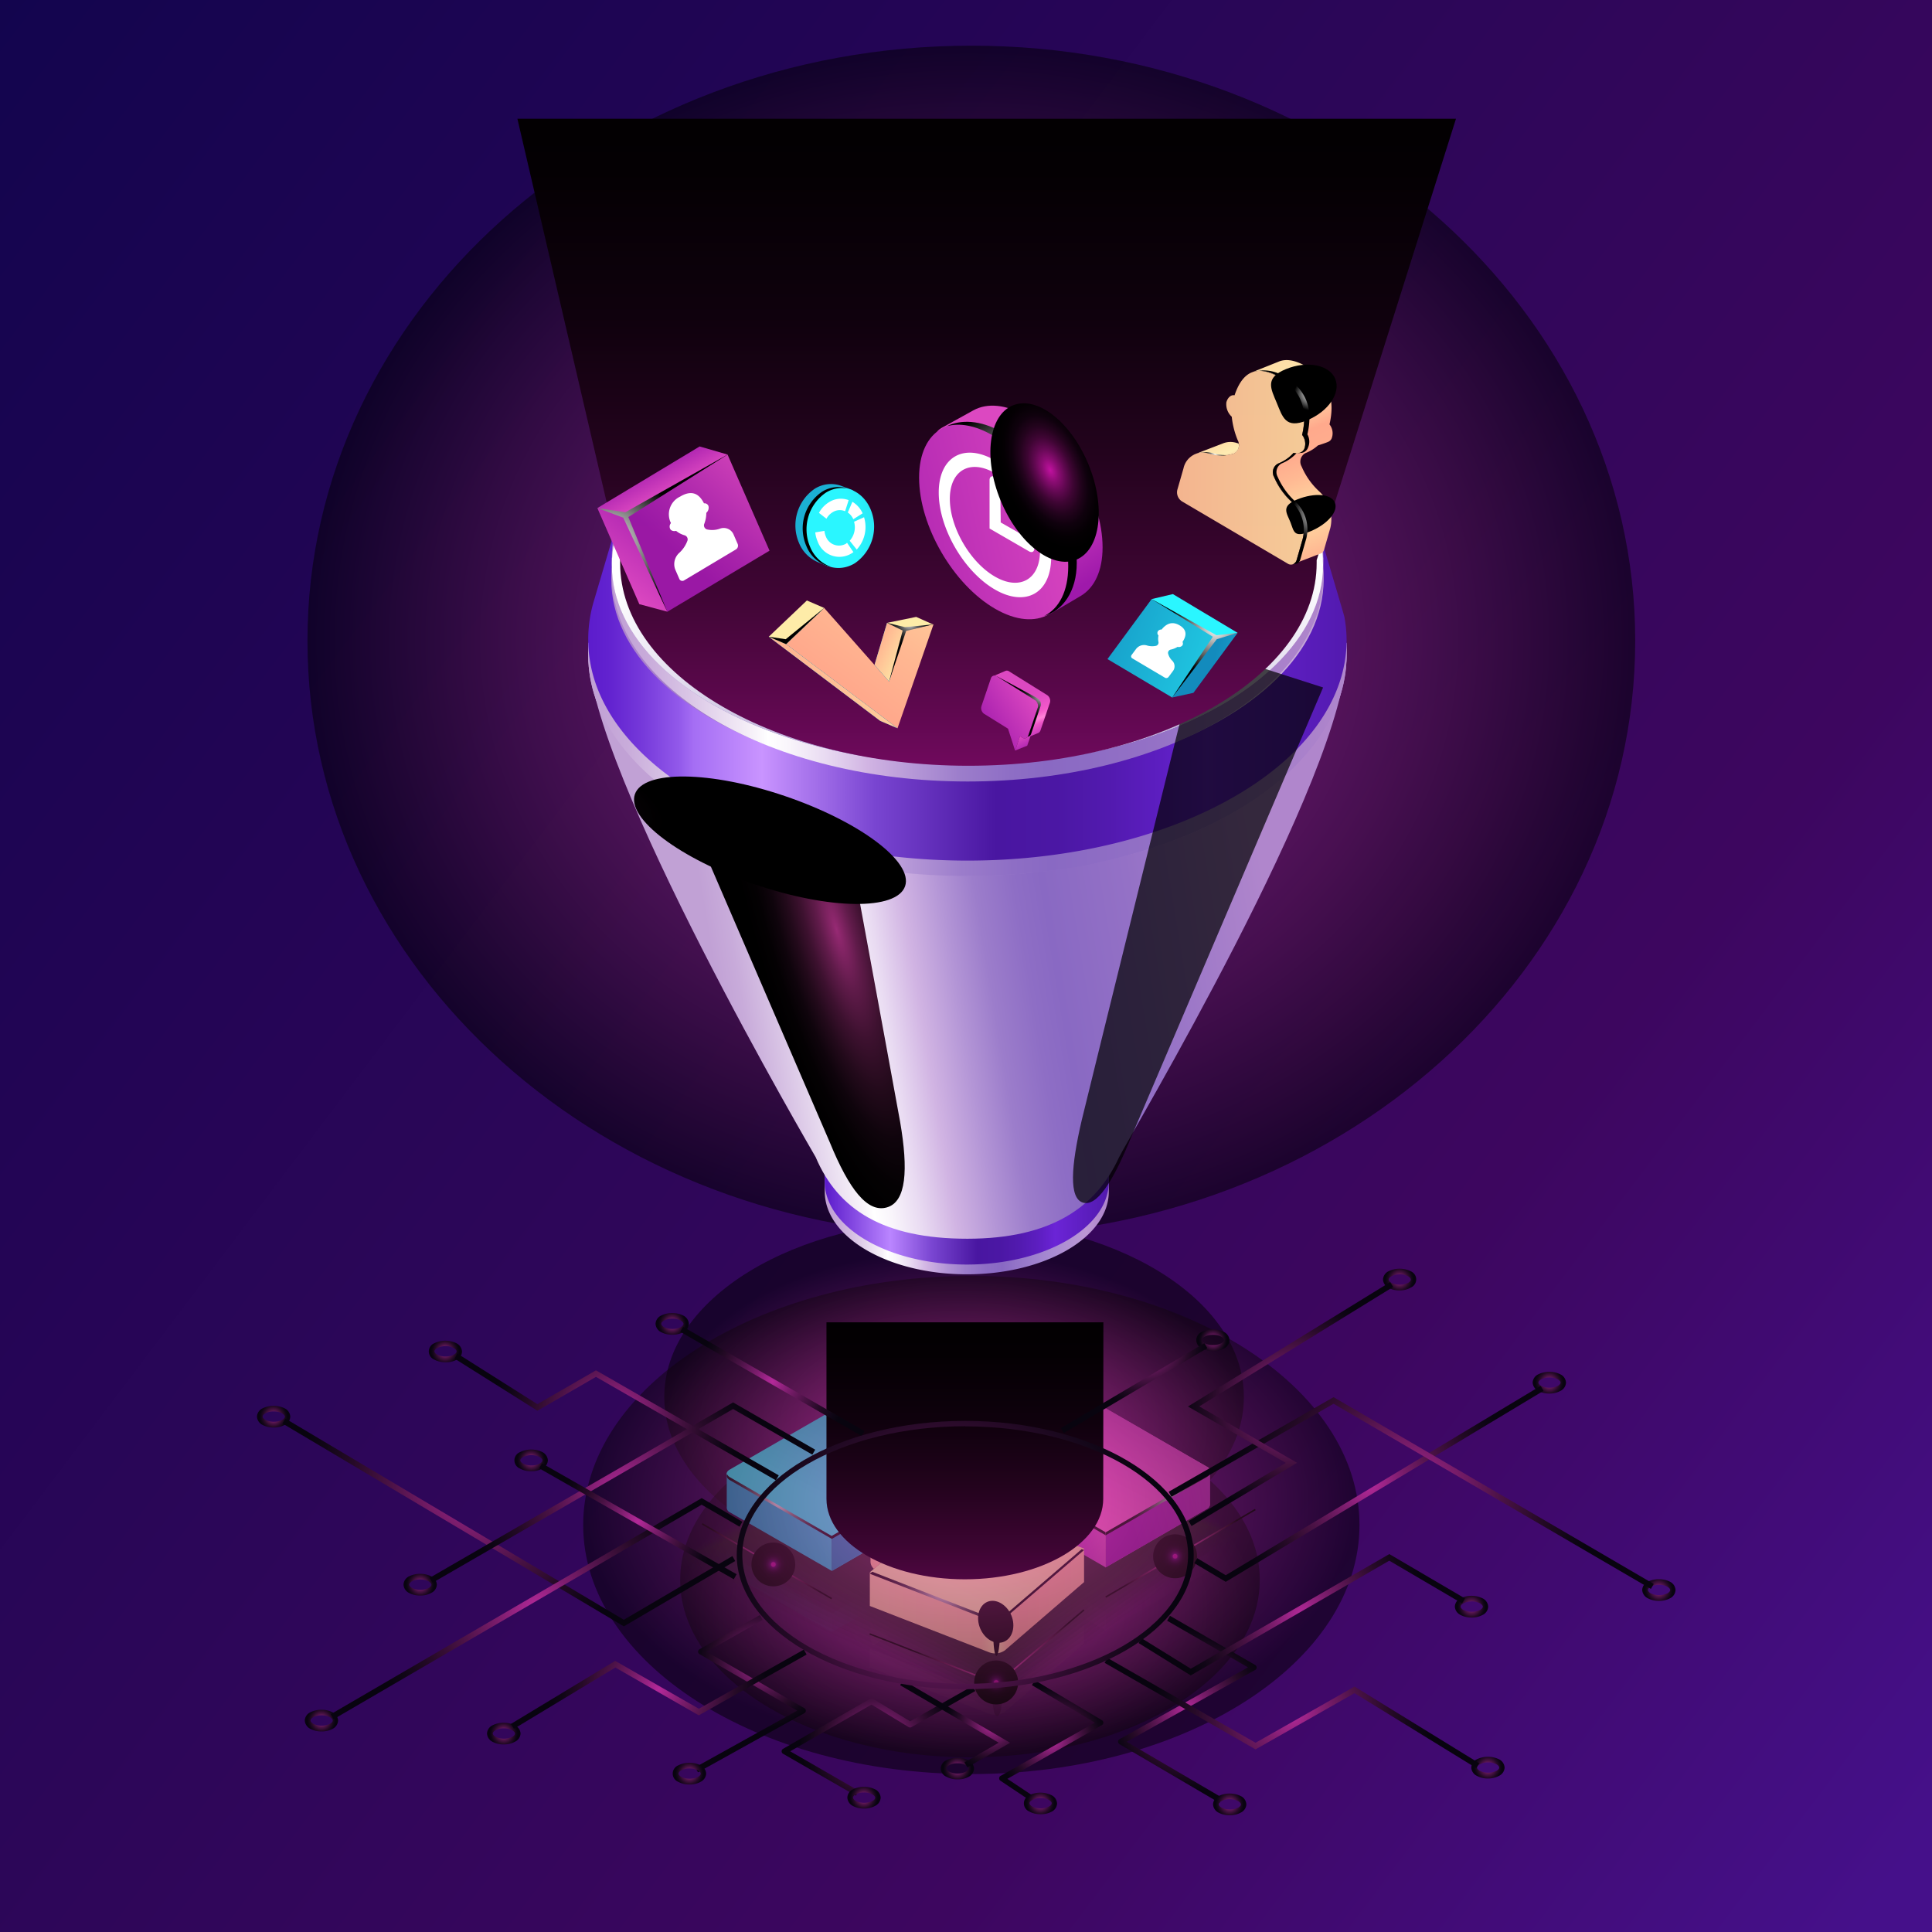 <svg xmlns="http://www.w3.org/2000/svg" xmlns:xlink="http://www.w3.org/1999/xlink" viewBox="0 0 360 360"><rect x="0" y="0" width="360" height="360" fill="#808080" stroke="none"/><defs><style>.cls-1{isolation:isolate;}.cls-2{fill:url(#linear-gradient);}.cls-101,.cls-14,.cls-15,.cls-3{opacity:0.5;}.cls-101,.cls-105,.cls-116,.cls-117,.cls-118,.cls-125,.cls-126,.cls-127,.cls-128,.cls-129,.cls-13,.cls-14,.cls-15,.cls-170,.cls-173,.cls-175,.cls-178,.cls-182,.cls-189,.cls-190,.cls-194,.cls-3,.cls-46,.cls-51,.cls-52,.cls-68,.cls-69,.cls-81,.cls-82,.cls-83,.cls-92,.cls-93,.cls-94,.cls-95,.cls-97,.cls-98{mix-blend-mode:color-dodge;}.cls-3{fill:url(#radial-gradient);}.cls-27,.cls-4,.cls-5,.cls-6,.cls-7{opacity:0.3;}.cls-5{fill:url(#linear-gradient-2);}.cls-6{fill:url(#linear-gradient-3);}.cls-7{fill:url(#linear-gradient-4);}.cls-10,.cls-11,.cls-12,.cls-62,.cls-8,.cls-9{opacity:0.2;}.cls-8{fill:url(#linear-gradient-5);}.cls-9{fill:url(#linear-gradient-6);}.cls-10{fill:url(#linear-gradient-7);}.cls-11{fill:url(#linear-gradient-8);}.cls-12{fill:url(#linear-gradient-9);}.cls-13{fill:url(#radial-gradient-2);}.cls-14{fill:url(#radial-gradient-3);}.cls-15{fill:url(#radial-gradient-4);}.cls-16,.cls-17,.cls-18,.cls-19,.cls-20,.cls-21,.cls-22,.cls-23,.cls-24,.cls-25,.cls-26,.cls-27{fill:#231f20;}.cls-16{opacity:0.07;}.cls-17{opacity:0.09;}.cls-18{opacity:0.11;}.cls-19{opacity:0.13;}.cls-20{opacity:0.16;}.cls-21{opacity:0.18;}.cls-22{opacity:0.2;}.cls-23{opacity:0.22;}.cls-24{opacity:0.24;}.cls-25{opacity:0.26;}.cls-26{opacity:0.28;}.cls-28{fill:url(#linear-gradient-10);}.cls-29{fill:url(#linear-gradient-11);}.cls-30{fill:url(#linear-gradient-12);}.cls-31{fill:url(#linear-gradient-13);}.cls-32{fill:url(#linear-gradient-14);}.cls-33{fill:url(#linear-gradient-15);}.cls-34{fill:url(#linear-gradient-16);}.cls-35{fill:url(#linear-gradient-17);}.cls-36{fill:url(#linear-gradient-18);}.cls-37{fill:url(#linear-gradient-19);}.cls-38{fill:url(#linear-gradient-20);}.cls-39{fill:url(#linear-gradient-21);}.cls-40{fill:url(#linear-gradient-22);}.cls-41{fill:url(#linear-gradient-23);}.cls-42{fill:url(#linear-gradient-24);}.cls-43{fill:url(#linear-gradient-25);}.cls-44{fill:url(#linear-gradient-26);}.cls-45{fill:url(#linear-gradient-27);}.cls-47{fill:url(#radial-gradient-5);}.cls-48{fill:url(#radial-gradient-6);}.cls-49{fill:url(#radial-gradient-7);}.cls-50{fill:url(#radial-gradient-8);}.cls-51{fill:url(#radial-gradient-9);}.cls-52{fill:url(#radial-gradient-10);}.cls-53{fill:url(#linear-gradient-28);}.cls-54{fill:url(#linear-gradient-29);}.cls-55{fill:url(#linear-gradient-30);}.cls-56{fill:url(#linear-gradient-31);}.cls-57{fill:url(#linear-gradient-32);}.cls-58{fill:url(#linear-gradient-33);}.cls-59{fill:url(#linear-gradient-34);}.cls-60{fill:url(#linear-gradient-35);}.cls-61{fill:url(#linear-gradient-36);}.cls-63{fill:url(#linear-gradient-37);}.cls-64{fill:url(#linear-gradient-38);}.cls-65{fill:url(#radial-gradient-11);}.cls-66{fill:url(#radial-gradient-12);}.cls-67{fill:url(#radial-gradient-13);}.cls-68{fill:url(#radial-gradient-14);}.cls-69{fill:url(#radial-gradient-15);}.cls-70{fill:url(#linear-gradient-39);}.cls-71{fill:url(#linear-gradient-40);}.cls-72{fill:url(#linear-gradient-41);}.cls-73{fill:url(#linear-gradient-42);}.cls-74{fill:url(#linear-gradient-43);}.cls-75{fill:url(#linear-gradient-44);}.cls-76{fill:url(#linear-gradient-45);}.cls-77{fill:url(#linear-gradient-46);}.cls-78{fill:url(#linear-gradient-47);}.cls-79{fill:url(#radial-gradient-16);}.cls-80{fill:url(#radial-gradient-17);}.cls-81{fill:url(#radial-gradient-18);}.cls-82{fill:url(#radial-gradient-19);}.cls-83{fill:url(#radial-gradient-20);}.cls-84{fill:url(#linear-gradient-48);}.cls-85{fill:url(#linear-gradient-49);}.cls-86{fill:url(#linear-gradient-50);}.cls-87{fill:url(#linear-gradient-51);}.cls-88{fill:url(#radial-gradient-21);}.cls-89{fill:url(#radial-gradient-22);}.cls-90{fill:url(#radial-gradient-23);}.cls-91{fill:url(#radial-gradient-24);}.cls-92{fill:url(#radial-gradient-25);}.cls-93{fill:url(#radial-gradient-26);}.cls-94{fill:url(#radial-gradient-27);}.cls-95{fill:url(#radial-gradient-28);}.cls-100,.cls-119,.cls-120,.cls-130,.cls-96,.cls-99{mix-blend-mode:screen;}.cls-96{fill:url(#radial-gradient-29);}.cls-97{fill:url(#radial-gradient-30);}.cls-98{fill:url(#radial-gradient-31);}.cls-99{fill:url(#radial-gradient-32);}.cls-100{fill:url(#radial-gradient-33);}.cls-101{fill:url(#radial-gradient-34);}.cls-102{fill:url(#linear-gradient-52);}.cls-103{fill:url(#linear-gradient-53);}.cls-104{fill:url(#linear-gradient-54);}.cls-105{fill:url(#New_Gradient_Swatch_copy_6);}.cls-106{fill:url(#linear-gradient-55);}.cls-107{fill:url(#linear-gradient-56);}.cls-108{fill:url(#linear-gradient-57);}.cls-109{fill:url(#linear-gradient-58);}.cls-110{fill:url(#linear-gradient-59);}.cls-111{fill:url(#linear-gradient-60);}.cls-112{fill:url(#linear-gradient-61);}.cls-113{fill:url(#linear-gradient-62);}.cls-114{fill:url(#linear-gradient-63);}.cls-115{mix-blend-mode:multiply;fill:url(#radial-gradient-35);}.cls-116{fill:url(#radial-gradient-36);}.cls-117{fill:url(#radial-gradient-37);}.cls-118{opacity:0.7;fill:url(#radial-gradient-38);}.cls-119{fill:url(#linear-gradient-64);}.cls-120{fill:url(#linear-gradient-65);}.cls-121,.cls-192{opacity:0.95;}.cls-121{fill:url(#New_Gradient_Swatch_copy_8);}.cls-122{fill:url(#linear-gradient-66);}.cls-123{fill:url(#linear-gradient-67);}.cls-124{fill:url(#linear-gradient-68);}.cls-125{fill:url(#radial-gradient-39);}.cls-126{fill:url(#radial-gradient-40);}.cls-127{fill:url(#Radial_Gradient_1);}.cls-128{fill:url(#Radial_Gradient_1-2);}.cls-129{fill:url(#Radial_Gradient_1-3);}.cls-131{fill:url(#radial-gradient-41);}.cls-132{fill:url(#radial-gradient-42);}.cls-133{fill:url(#radial-gradient-43);}.cls-134{fill:url(#radial-gradient-44);}.cls-135{fill:url(#radial-gradient-45);}.cls-136{fill:url(#radial-gradient-46);}.cls-137{fill:url(#radial-gradient-47);}.cls-138{fill:url(#radial-gradient-48);}.cls-139{fill:url(#radial-gradient-49);}.cls-140{fill:url(#radial-gradient-50);}.cls-141{fill:url(#radial-gradient-51);}.cls-142{fill:url(#radial-gradient-52);}.cls-143{fill:url(#radial-gradient-53);}.cls-144{fill:url(#radial-gradient-54);}.cls-145{fill:url(#radial-gradient-55);}.cls-146{fill:url(#radial-gradient-56);}.cls-147{fill:url(#radial-gradient-57);}.cls-148{fill:url(#radial-gradient-58);}.cls-149{fill:url(#radial-gradient-59);}.cls-150{fill:url(#radial-gradient-60);}.cls-151{fill:url(#radial-gradient-61);}.cls-152{fill:url(#radial-gradient-62);}.cls-153{fill:url(#radial-gradient-63);}.cls-154{fill:url(#radial-gradient-64);}.cls-155{fill:url(#radial-gradient-65);}.cls-156{fill:url(#radial-gradient-66);}.cls-157{fill:url(#radial-gradient-67);}.cls-158{fill:url(#radial-gradient-68);}.cls-159{fill:url(#radial-gradient-69);}.cls-160{fill:url(#radial-gradient-70);}.cls-161{fill:url(#radial-gradient-71);}.cls-162{fill:url(#radial-gradient-72);}.cls-163{fill:url(#radial-gradient-73);}.cls-164{fill:url(#radial-gradient-74);}.cls-165{fill:url(#radial-gradient-75);}.cls-166{fill:url(#radial-gradient-76);}.cls-167{fill:url(#radial-gradient-77);}.cls-168{fill:url(#New_Gradient_Swatch_copy_9);}.cls-169{fill:url(#linear-gradient-69);}.cls-170{fill:url(#radial-gradient-78);}.cls-171{fill:url(#linear-gradient-70);}.cls-172{fill:url(#New_Gradient_Swatch_copy_9-2);}.cls-173{fill:url(#Radial_Gradient_1-4);}.cls-174{fill:#fff;}.cls-175{fill:url(#radial-gradient-79);}.cls-176{fill:url(#linear-gradient-71);}.cls-177{fill:url(#linear-gradient-72);}.cls-178{fill:url(#Radial_Gradient_1-5);}.cls-179{fill:url(#New_Gradient_Swatch_copy_7);}.cls-180{fill:url(#New_Gradient_Swatch_copy_7-2);}.cls-181{fill:url(#New_Gradient_Swatch_copy_7-3);}.cls-182{fill:url(#Radial_Gradient_1-6);}.cls-183{fill:url(#New_Gradient_Swatch_copy_8-2);}.cls-184{fill:url(#linear-gradient-73);}.cls-185{fill:url(#New_Gradient_Swatch_copy_8-3);}.cls-186{fill:url(#New_Gradient_Swatch_copy_8-4);}.cls-187{fill:url(#New_Gradient_Swatch_copy_8-5);}.cls-188{fill:url(#New_Gradient_Swatch_copy_8-6);}.cls-189{fill:url(#radial-gradient-80);}.cls-190{fill:url(#radial-gradient-81);}.cls-191{fill:url(#New_Gradient_Swatch_copy_9-3);}.cls-192{fill:url(#New_Gradient_Swatch_copy_9-4);}.cls-193{fill:url(#New_Gradient_Swatch_copy_9-5);}.cls-194{fill:url(#Radial_Gradient_1-7);}</style><linearGradient id="linear-gradient" x1="380.11" y1="331.28" x2="-26.56" y2="23.85" gradientUnits="userSpaceOnUse"><stop offset="0.02" stop-color="#45108a"/><stop offset="0.29" stop-color="#3d065f"/><stop offset="1" stop-color="#12054e"/><stop offset="1" stop-color="#10054d"/></linearGradient><radialGradient id="radial-gradient" cx="143.87" cy="-305.89" r="124.61" gradientTransform="translate(38.16 391.61) scale(0.99 0.89)" gradientUnits="userSpaceOnUse"><stop offset="0" stop-color="#fa45c1"/><stop offset="0.21" stop-color="#cb389d"/><stop offset="0.67" stop-color="#571843"/><stop offset="1"/></radialGradient><linearGradient id="linear-gradient-2" x1="157.85" y1="292.83" x2="175.38" y2="292.83" gradientUnits="userSpaceOnUse"><stop offset="0" stop-color="#1bb0d4"/><stop offset="0.11" stop-color="#1ebfdd"/><stop offset="0.24" stop-color="#23d8ec"/><stop offset="0.37" stop-color="#1ec0dd"/><stop offset="0.44" stop-color="#1bb0d4"/><stop offset="0.5" stop-color="#1bb0d4"/><stop offset="0.51" stop-color="#1bb0d4"/><stop offset="0.55" stop-color="#20c6e2"/><stop offset="0.56" stop-color="#1bafd4"/><stop offset="0.58" stop-color="#179bc7"/><stop offset="0.61" stop-color="#148fc0"/><stop offset="0.63" stop-color="#138bbd"/></linearGradient><linearGradient id="linear-gradient-3" x1="118.19" y1="302.55" x2="173.39" y2="290.17" gradientUnits="userSpaceOnUse"><stop offset="0.04" stop-color="#138bbd"/><stop offset="0.23" stop-color="#169ac7"/><stop offset="0.59" stop-color="#1fc3df"/><stop offset="1" stop-color="#2af6ff"/></linearGradient><linearGradient id="linear-gradient-4" x1="159.43" y1="301.2" x2="161.68" y2="304.58" xlink:href="#linear-gradient-3"/><linearGradient id="linear-gradient-5" x1="209.51" y1="298.09" x2="251.76" y2="285.44" gradientUnits="userSpaceOnUse"><stop offset="0.04" stop-color="#9f19ab"/><stop offset="0.24" stop-color="#ae25b1"/><stop offset="0.65" stop-color="#d744bf"/><stop offset="1" stop-color="#ff63ce"/></linearGradient><linearGradient id="linear-gradient-6" x1="195.58" y1="301.31" x2="209.66" y2="298.15" xlink:href="#linear-gradient-5"/><linearGradient id="linear-gradient-7" x1="198.9" y1="299.06" x2="188.24" y2="299.06" gradientUnits="userSpaceOnUse"><stop offset="0" stop-color="#9f19ab"/><stop offset="0.17" stop-color="#ae25b1"/><stop offset="0.49" stop-color="#d744bf"/><stop offset="0.77" stop-color="#ff63ce"/><stop offset="0.92" stop-color="#dc48c1"/></linearGradient><linearGradient id="linear-gradient-8" x1="162.13" y1="311.16" x2="202.06" y2="311.16" gradientUnits="userSpaceOnUse"><stop offset="0.07" stop-color="#fcce9e"/><stop offset="0.52" stop-color="#fac099"/><stop offset="0.59" stop-color="#ffe1a6"/><stop offset="0.59" stop-color="#ffe4a7"/><stop offset="0.61" stop-color="#fdd4a1"/><stop offset="0.64" stop-color="#fabd98"/><stop offset="0.67" stop-color="#f8af92"/><stop offset="0.7" stop-color="#f7aa90"/><stop offset="1" stop-color="#f9b695"/></linearGradient><linearGradient id="linear-gradient-9" x1="158.4" y1="305.18" x2="169.07" y2="302.79" gradientUnits="userSpaceOnUse"><stop offset="0.04" stop-color="#ffa98c"/><stop offset="0.32" stop-color="#ffb892"/><stop offset="0.86" stop-color="#fee1a3"/><stop offset="1" stop-color="#feeca8"/></linearGradient><radialGradient id="radial-gradient-2" cx="-4388.57" cy="37017.51" r="4.63" gradientTransform="matrix(-0.01, 0.62, -0.18, 0, 6803.46, 3119.78)" gradientUnits="userSpaceOnUse"><stop offset="0" stop-color="#972a74"/><stop offset="0.04" stop-color="#8a266a"/><stop offset="0.19" stop-color="#601b4a"/><stop offset="0.35" stop-color="#3d112f"/><stop offset="0.51" stop-color="#230a1b"/><stop offset="0.67" stop-color="#0f040c"/><stop offset="0.83" stop-color="#040103"/><stop offset="1"/></radialGradient><radialGradient id="radial-gradient-3" cx="377.62" cy="-2637.71" r="54.02" gradientTransform="translate(-200.04 1874.85) scale(1 0.61)" xlink:href="#radial-gradient"/><radialGradient id="radial-gradient-4" cx="380.59" cy="-2582.03" r="54.02" gradientTransform="translate(-200.04 1874.85) scale(1 0.61)" xlink:href="#radial-gradient"/><linearGradient id="linear-gradient-10" x1="202.01" y1="216.56" x2="176.55" y2="265.08" gradientUnits="userSpaceOnUse"><stop offset="0.04" stop-color="#6b24d6"/><stop offset="0.29" stop-color="#7733dc"/><stop offset="0.79" stop-color="#975ced"/><stop offset="1" stop-color="#a56ef4"/></linearGradient><linearGradient id="linear-gradient-11" x1="184.45" y1="265.27" x2="227.44" y2="242.02" xlink:href="#linear-gradient-10"/><linearGradient id="linear-gradient-12" x1="181.7" y1="270.04" x2="199.64" y2="292.12" xlink:href="#linear-gradient-10"/><linearGradient id="linear-gradient-13" x1="186.6" y1="269.23" x2="229.58" y2="245.98" xlink:href="#linear-gradient-10"/><linearGradient id="linear-gradient-14" x1="188.25" y1="270.29" x2="188.26" y2="270.3" xlink:href="#linear-gradient-10"/><linearGradient id="linear-gradient-15" x1="188.44" y1="270.22" x2="188.44" y2="270.23" xlink:href="#linear-gradient-10"/><linearGradient id="linear-gradient-16" x1="133.23" y1="276.56" x2="209.1" y2="259.55" xlink:href="#linear-gradient-10"/><linearGradient id="linear-gradient-17" x1="188.81" y1="268" x2="198.07" y2="268" gradientUnits="userSpaceOnUse"><stop offset="0" stop-color="#6b24d6"/><stop offset="0.07" stop-color="#712dd9"/><stop offset="0.16" stop-color="#7734dc"/><stop offset="0.32" stop-color="#8c4fe7"/><stop offset="0.48" stop-color="#a56ef4"/><stop offset="0.87" stop-color="#6b24d6"/></linearGradient><linearGradient id="linear-gradient-18" x1="188.15" y1="264.1" x2="188.16" y2="264.11" xlink:href="#linear-gradient-10"/><linearGradient id="linear-gradient-19" x1="188.35" y1="264.01" x2="188.38" y2="264.04" xlink:href="#linear-gradient-10"/><linearGradient id="linear-gradient-20" x1="167.04" y1="263.99" x2="167.13" y2="263.96" xlink:href="#linear-gradient-10"/><linearGradient id="linear-gradient-21" x1="150.37" y1="264.91" x2="174.32" y2="259.54" xlink:href="#linear-gradient-10"/><linearGradient id="linear-gradient-22" x1="167.24" y1="263.99" x2="167.27" y2="263.98" xlink:href="#linear-gradient-10"/><linearGradient id="linear-gradient-23" x1="165.49" y1="270.36" x2="167.88" y2="269.82" xlink:href="#linear-gradient-10"/><linearGradient id="linear-gradient-24" x1="166.95" y1="270.28" x2="167.41" y2="270.18" xlink:href="#linear-gradient-10"/><linearGradient id="linear-gradient-25" x1="167.55" y1="270.17" x2="167.59" y2="270.17" xlink:href="#linear-gradient-10"/><linearGradient id="linear-gradient-26" x1="173.47" y1="272.24" x2="173.53" y2="272.23" xlink:href="#linear-gradient-10"/><linearGradient id="linear-gradient-27" x1="168.13" y1="265.35" x2="176.54" y2="265.35" gradientUnits="userSpaceOnUse"><stop offset="0" stop-color="#7c3adf"/><stop offset="0.04" stop-color="#7733dc"/><stop offset="0.14" stop-color="#6e28d8"/><stop offset="0.25" stop-color="#6b24d6"/><stop offset="0.56" stop-color="#9a60ee"/><stop offset="0.97" stop-color="#7734dc"/></linearGradient><radialGradient id="radial-gradient-5" cx="195.96" cy="257.97" r="2.69" gradientUnits="userSpaceOnUse"><stop offset="0" stop-color="#fff"/><stop offset="0.07" stop-color="#d8d8d8"/><stop offset="0.16" stop-color="#a6a6a6"/><stop offset="0.26" stop-color="#797979"/><stop offset="0.37" stop-color="#545454"/><stop offset="0.47" stop-color="#353535"/><stop offset="0.59" stop-color="#1e1e1e"/><stop offset="0.7" stop-color="#0d0d0d"/><stop offset="0.84" stop-color="#030303"/><stop offset="1"/></radialGradient><radialGradient id="radial-gradient-6" cx="193.56" cy="268.05" r="6.61" xlink:href="#radial-gradient-5"/><radialGradient id="radial-gradient-7" cx="162.88" cy="262.41" r="3.71" xlink:href="#radial-gradient-5"/><radialGradient id="radial-gradient-8" cx="172.3" cy="261.72" r="3.38" xlink:href="#radial-gradient-5"/><radialGradient id="radial-gradient-9" cx="-1155.54" cy="32420" r="4.36" gradientTransform="matrix(-0.01, 0.91, -0.22, 0, 7407.83, 1400.55)" gradientUnits="userSpaceOnUse"><stop offset="0" stop-color="#4916a1"/><stop offset="0.07" stop-color="#3f138a"/><stop offset="0.22" stop-color="#2c0d60"/><stop offset="0.37" stop-color="#1c083e"/><stop offset="0.52" stop-color="#100523"/><stop offset="0.68" stop-color="#07020f"/><stop offset="0.83" stop-color="#020104"/><stop offset="1"/></radialGradient><radialGradient id="radial-gradient-10" cx="-1161.99" cy="32514.1" r="4.36" xlink:href="#radial-gradient-9"/><linearGradient id="linear-gradient-28" x1="181.39" y1="224.99" x2="152.94" y2="279.21" xlink:href="#linear-gradient-3"/><linearGradient id="linear-gradient-29" x1="169.1" y1="271.22" x2="178.95" y2="268.27" xlink:href="#linear-gradient-3"/><linearGradient id="linear-gradient-30" x1="135.42" y1="274.66" x2="135.43" y2="274.66" xlink:href="#linear-gradient-3"/><linearGradient id="linear-gradient-31" x1="157.85" y1="280.05" x2="175.38" y2="280.05" xlink:href="#linear-gradient-2"/><linearGradient id="linear-gradient-32" x1="117.24" y1="289.98" x2="174.38" y2="277.17" xlink:href="#linear-gradient-3"/><linearGradient id="linear-gradient-33" x1="161.36" y1="280.28" x2="173.36" y2="298.32" xlink:href="#linear-gradient-3"/><linearGradient id="linear-gradient-34" x1="165.71" y1="286.81" x2="170.58" y2="294.14" xlink:href="#linear-gradient-3"/><linearGradient id="linear-gradient-35" x1="156.53" y1="284.04" x2="165.81" y2="298" xlink:href="#linear-gradient-3"/><linearGradient id="linear-gradient-36" x1="159.89" y1="289.1" x2="163.66" y2="294.77" xlink:href="#linear-gradient-3"/><linearGradient id="linear-gradient-37" x1="161.65" y1="296.26" x2="170.58" y2="309.7" xlink:href="#linear-gradient-3"/><linearGradient id="linear-gradient-38" x1="164.88" y1="301.13" x2="168.51" y2="306.59" xlink:href="#linear-gradient-3"/><radialGradient id="radial-gradient-11" cx="145.2" cy="279.74" r="14.38" xlink:href="#radial-gradient-5"/><radialGradient id="radial-gradient-12" cx="169.98" cy="268.64" r="1.99" xlink:href="#radial-gradient-5"/><radialGradient id="radial-gradient-13" cx="163.05" cy="275.81" r="6.39" xlink:href="#radial-gradient-5"/><radialGradient id="radial-gradient-14" cx="-1090.85" cy="37149.8" r="4.36" gradientTransform="matrix(-0.01, 0.92, -0.18, 0, 6822.88, 1360.37)" xlink:href="#radial-gradient-2"/><radialGradient id="radial-gradient-15" cx="-613.72" cy="2369.13" r="4.74" gradientTransform="matrix(0.48, -0.2, 0.39, 0.96, -476.82, -2116.8)" xlink:href="#radial-gradient-2"/><linearGradient id="linear-gradient-39" x1="185.62" y1="274.06" x2="225.46" y2="274.06" xlink:href="#linear-gradient-5"/><linearGradient id="linear-gradient-40" x1="229.33" y1="228.82" x2="200.88" y2="283.03" xlink:href="#linear-gradient-5"/><linearGradient id="linear-gradient-41" x1="206.16" y1="269.59" x2="196.77" y2="269.59" gradientUnits="userSpaceOnUse"><stop offset="0" stop-color="#9f19ab"/><stop offset="0.14" stop-color="#ae25b1"/><stop offset="0.4" stop-color="#d744bf"/><stop offset="0.63" stop-color="#ff63ce"/><stop offset="0.87" stop-color="#dc48c1"/></linearGradient><linearGradient id="linear-gradient-42" x1="213.31" y1="277.99" x2="220.62" y2="293.18" xlink:href="#linear-gradient-5"/><linearGradient id="linear-gradient-43" x1="209.29" y1="285" x2="253.01" y2="271.91" xlink:href="#linear-gradient-5"/><linearGradient id="linear-gradient-44" x1="176.74" y1="280.3" x2="201.87" y2="274.67" xlink:href="#linear-gradient-5"/><linearGradient id="linear-gradient-45" x1="195.09" y1="288.26" x2="210.26" y2="284.86" xlink:href="#linear-gradient-5"/><linearGradient id="linear-gradient-46" x1="194.26" y1="287.16" x2="201.58" y2="302.35" xlink:href="#linear-gradient-5"/><linearGradient id="linear-gradient-47" x1="198.9" y1="285.91" x2="188.24" y2="285.91" xlink:href="#linear-gradient-7"/><radialGradient id="radial-gradient-16" cx="190.94" cy="276.25" r="4.31" xlink:href="#radial-gradient-5"/><radialGradient id="radial-gradient-17" cx="202.1" cy="267.32" r="3.1" xlink:href="#radial-gradient-5"/><radialGradient id="radial-gradient-18" cx="-454.18" cy="31437.62" r="4.36" gradientTransform="matrix(-0.01, 1.03, -0.24, 0, 7579.42, 836.98)" gradientUnits="userSpaceOnUse"><stop offset="0" stop-color="#ad3185"/><stop offset="0.1" stop-color="#8a276a"/><stop offset="0.24" stop-color="#601b4a"/><stop offset="0.39" stop-color="#3e112f"/><stop offset="0.54" stop-color="#230a1b"/><stop offset="0.69" stop-color="#0f040c"/><stop offset="0.84" stop-color="#040103"/><stop offset="1"/></radialGradient><radialGradient id="radial-gradient-19" cx="191.56" cy="285.75" r="10.02" xlink:href="#radial-gradient-5"/><radialGradient id="radial-gradient-20" cx="218.77" cy="280.76" r="10.7" xlink:href="#radial-gradient-5"/><linearGradient id="linear-gradient-48" x1="201.74" y1="249.05" x2="177.29" y2="295.66" xlink:href="#linear-gradient-9"/><linearGradient id="linear-gradient-49" x1="162.13" y1="298.33" x2="202.06" y2="298.33" xlink:href="#linear-gradient-8"/><linearGradient id="linear-gradient-50" x1="154.76" y1="290.39" x2="175.36" y2="285.77" xlink:href="#linear-gradient-9"/><linearGradient id="linear-gradient-51" x1="187.05" y1="285.67" x2="175.29" y2="285.67" gradientUnits="userSpaceOnUse"><stop offset="0.04" stop-color="#f7aa90"/><stop offset="0.23" stop-color="#f9b996"/><stop offset="0.61" stop-color="#ffe2a6"/><stop offset="0.63" stop-color="#ffe4a7"/><stop offset="0.87" stop-color="#f7aa90"/></linearGradient><radialGradient id="radial-gradient-21" cx="192.41" cy="285.71" r="0.03" xlink:href="#radial-gradient-5"/><radialGradient id="radial-gradient-22" cx="185.16" cy="284.31" r="1.62" xlink:href="#radial-gradient-5"/><radialGradient id="radial-gradient-23" cx="164.71" cy="286.52" r="2.32" xlink:href="#radial-gradient-5"/><radialGradient id="radial-gradient-24" cx="175.89" cy="295.95" r="14.9" xlink:href="#radial-gradient-5"/><radialGradient id="radial-gradient-25" cx="390.77" cy="37019.02" r="3.55" gradientTransform="matrix(-0.01, 1.29, -0.18, 0, 6840.04, -126.04)" xlink:href="#radial-gradient-2"/><radialGradient id="radial-gradient-26" cx="-1120.84" cy="37141.22" r="3.55" gradientTransform="matrix(-0.01, 0.92, -0.18, 0, 6822.78, 1391.39)" xlink:href="#radial-gradient-2"/><radialGradient id="radial-gradient-27" cx="-591.99" cy="-1267.5" r="6.07" gradientTransform="matrix(0.48, -0.2, 0.25, 0.61, 789.18, 963.8)" xlink:href="#radial-gradient-2"/><radialGradient id="radial-gradient-28" cx="185.49" cy="308.97" r="14.97" gradientTransform="matrix(1, 0, 0, 1, 0, 0)" xlink:href="#radial-gradient"/><radialGradient id="radial-gradient-29" cx="185.62" cy="313.49" r="4.08" gradientUnits="userSpaceOnUse"><stop offset="0.09" stop-color="#c211a1"/><stop offset="0.09" stop-color="#b9109b"/><stop offset="0.13" stop-color="#5b0663"/><stop offset="0.15" stop-color="#510558"/><stop offset="0.21" stop-color="#38043d"/><stop offset="0.29" stop-color="#230226"/><stop offset="0.37" stop-color="#130115"/><stop offset="0.48" stop-color="#080109"/><stop offset="0.62" stop-color="#020002"/><stop offset="1"/></radialGradient><radialGradient id="radial-gradient-30" cx="144.57" cy="287.12" r="12.29" gradientTransform="translate(323.38 21.7) rotate(60)" xlink:href="#radial-gradient"/><radialGradient id="radial-gradient-31" cx="218.74" cy="287.23" r="12.48" gradientTransform="translate(176.27 -71.47) rotate(30.33)" xlink:href="#radial-gradient"/><radialGradient id="radial-gradient-32" cx="218.96" cy="289.99" r="4.08" xlink:href="#radial-gradient-29"/><radialGradient id="radial-gradient-33" cx="144.1" cy="291.51" r="4.08" xlink:href="#radial-gradient-29"/><radialGradient id="radial-gradient-34" cx="143.87" cy="-1439.91" r="72.85" gradientTransform="translate(38.16 1201.52) scale(0.99 0.64)" xlink:href="#radial-gradient"/><linearGradient id="linear-gradient-52" x1="153.93" y1="225.9" x2="206.03" y2="225.9" gradientUnits="userSpaceOnUse"><stop offset="0.01" stop-color="#c1a1d5"/><stop offset="0.05" stop-color="#c8abda"/><stop offset="0.11" stop-color="#dac6e6"/><stop offset="0.2" stop-color="#f7f2f9"/><stop offset="0.22" stop-color="#fff"/><stop offset="0.25" stop-color="#f9f5fb"/><stop offset="0.3" stop-color="#e9dbf2"/><stop offset="0.36" stop-color="#d1b4e3"/><stop offset="0.43" stop-color="#b395d6"/><stop offset="0.5" stop-color="#9c7dcb"/><stop offset="0.57" stop-color="#8e6ec5"/><stop offset="0.63" stop-color="#8969c3"/><stop offset="0.68" stop-color="#9374c8"/><stop offset="0.79" stop-color="#a588d1"/><stop offset="0.93" stop-color="#bc97d5"/><stop offset="0.97" stop-color="#b48bcf"/><stop offset="1" stop-color="#b086cc"/></linearGradient><linearGradient id="linear-gradient-53" x1="153.93" y1="224.06" x2="206.03" y2="224.06" gradientUnits="userSpaceOnUse"><stop offset="0" stop-color="#5c1ccc"/><stop offset="0.23" stop-color="#ba85ff"/><stop offset="0.38" stop-color="#7945d1"/><stop offset="0.54" stop-color="#4916a1"/><stop offset="0.62" stop-color="#4b17a4"/><stop offset="0.69" stop-color="#521aaf"/><stop offset="0.76" stop-color="#5d1ec1"/><stop offset="0.82" stop-color="#6b24d6"/><stop offset="0.94" stop-color="#5b1dbd"/><stop offset="1" stop-color="#531ab0"/></linearGradient><linearGradient id="linear-gradient-54" x1="130.94" y1="174.32" x2="234.5" y2="157.25" gradientUnits="userSpaceOnUse"><stop offset="0.01" stop-color="#c1a1d5"/><stop offset="0.05" stop-color="#c8abda"/><stop offset="0.11" stop-color="#dac6e6"/><stop offset="0.2" stop-color="#f7f2f9"/><stop offset="0.22" stop-color="#fff"/><stop offset="0.25" stop-color="#f9f5fb"/><stop offset="0.3" stop-color="#e9dbf2"/><stop offset="0.36" stop-color="#d1b4e3"/><stop offset="0.43" stop-color="#b395d6"/><stop offset="0.49" stop-color="#9c7dcb"/><stop offset="0.56" stop-color="#8e6ec5"/><stop offset="0.61" stop-color="#8969c3"/><stop offset="0.76" stop-color="#9471c6"/><stop offset="1" stop-color="#b086cc"/></linearGradient><radialGradient id="New_Gradient_Swatch_copy_6" cx="-6749.62" cy="-675.16" r="60.78" gradientTransform="matrix(0.24, -0.07, 0.28, 0.96, 1964.84, 348.93)" xlink:href="#radial-gradient-2"/><linearGradient id="linear-gradient-55" x1="248.71" y1="126.92" x2="107.7" y2="116.24" xlink:href="#linear-gradient-52"/><linearGradient id="linear-gradient-56" x1="114.7" y1="141.54" x2="253.77" y2="141.54" gradientUnits="userSpaceOnUse"><stop offset="0.01" stop-color="#c1a1d5"/><stop offset="0.05" stop-color="#c8abda"/><stop offset="0.11" stop-color="#dac6e6"/><stop offset="0.2" stop-color="#f7f2f9"/><stop offset="0.22" stop-color="#fff"/><stop offset="0.25" stop-color="#f9f5fb"/><stop offset="0.3" stop-color="#e9dbf2"/><stop offset="0.36" stop-color="#d1b4e3"/><stop offset="0.43" stop-color="#b395d6"/><stop offset="0.5" stop-color="#9c7dcb"/><stop offset="0.57" stop-color="#8e6ec5"/><stop offset="0.63" stop-color="#8969c3"/><stop offset="0.67" stop-color="#9673c9"/><stop offset="0.75" stop-color="#b78dd9"/><stop offset="0.79" stop-color="#c699e0"/><stop offset="0.9" stop-color="#b78cd3"/><stop offset="1" stop-color="#b086cc"/></linearGradient><linearGradient id="linear-gradient-57" x1="109.61" y1="141.5" x2="250.92" y2="141.5" xlink:href="#linear-gradient-54"/><linearGradient id="linear-gradient-58" x1="109.61" y1="119.22" x2="250.23" y2="119.22" gradientUnits="userSpaceOnUse"><stop offset="0" stop-color="#5c1ccc"/><stop offset="0.03" stop-color="#6323d0"/><stop offset="0.07" stop-color="#7538da"/><stop offset="0.12" stop-color="#9259ea"/><stop offset="0.14" stop-color="#a56ef4"/><stop offset="0.23" stop-color="#c994ff"/><stop offset="0.28" stop-color="#ae7af0"/><stop offset="0.38" stop-color="#7945d1"/><stop offset="0.54" stop-color="#4916a1"/><stop offset="0.62" stop-color="#4b17a4"/><stop offset="0.69" stop-color="#521aaf"/><stop offset="0.76" stop-color="#5d1ec1"/><stop offset="0.82" stop-color="#6b24d6"/><stop offset="0.94" stop-color="#5b1dbd"/><stop offset="1" stop-color="#531ab0"/></linearGradient><linearGradient id="linear-gradient-59" x1="246.32" y1="107.99" x2="112.18" y2="107.99" xlink:href="#linear-gradient-54"/><linearGradient id="linear-gradient-60" x1="113.96" y1="124.77" x2="246.58" y2="124.77" xlink:href="#linear-gradient-54"/><linearGradient id="linear-gradient-61" x1="246.26" y1="103.92" x2="112.24" y2="103.92" xlink:href="#linear-gradient-54"/><linearGradient id="linear-gradient-62" x1="245.38" y1="114.18" x2="112.69" y2="96.09" xlink:href="#linear-gradient-54"/><linearGradient id="linear-gradient-63" x1="246.21" y1="87.1" x2="112.29" y2="87.1" gradientUnits="userSpaceOnUse"><stop offset="0" stop-color="#5c1ccc"/><stop offset="0.23" stop-color="#ba85ff"/><stop offset="0.38" stop-color="#7945d1"/><stop offset="0.54" stop-color="#4916a1"/><stop offset="0.61" stop-color="#4b17a4"/><stop offset="0.68" stop-color="#521aaf"/><stop offset="0.74" stop-color="#5d1ec1"/><stop offset="0.79" stop-color="#6b24d6"/><stop offset="0.93" stop-color="#5b1dbd"/><stop offset="1" stop-color="#531ab0"/></linearGradient><radialGradient id="radial-gradient-35" cx="181.74" cy="145.04" r="75.95" gradientUnits="userSpaceOnUse"><stop offset="0" stop-color="#8770b8"/><stop offset="1" stop-color="#fff"/></radialGradient><radialGradient id="radial-gradient-36" cx="9181.94" cy="-6.41" r="29.52" gradientTransform="matrix(0.09, -0.28, 0.85, 0.29, -722.43, 2718.35)" xlink:href="#radial-gradient-2"/><radialGradient id="radial-gradient-37" cx="9482.65" cy="-1548.5" r="27" gradientTransform="matrix(0.09, -0.28, 0.63, 0.21, 290.57, 3063.09)" xlink:href="#radial-gradient-2"/><radialGradient id="radial-gradient-38" cx="28070.61" cy="1383.73" r="60.74" gradientTransform="matrix(-0.17, -0.05, -0.31, 0.95, 5448.92, 387.81)" gradientUnits="userSpaceOnUse"><stop offset="0" stop-color="#732058"/><stop offset="0.08" stop-color="#601b49"/><stop offset="0.26" stop-color="#3d112f"/><stop offset="0.44" stop-color="#220a1a"/><stop offset="0.62" stop-color="#0f040c"/><stop offset="0.81" stop-color="#040103"/><stop offset="1"/></radialGradient><linearGradient id="linear-gradient-64" x1="179.82" y1="324.61" x2="179.82" y2="239.62" gradientUnits="userSpaceOnUse"><stop offset="0" stop-color="#c211a1"/><stop offset="0.01" stop-color="#bd119d"/><stop offset="0.15" stop-color="#8b0c73"/><stop offset="0.29" stop-color="#600850"/><stop offset="0.42" stop-color="#3e0533"/><stop offset="0.56" stop-color="#23031d"/><stop offset="0.7" stop-color="#0f010d"/><stop offset="0.85" stop-color="#040003"/><stop offset="1"/></linearGradient><linearGradient id="linear-gradient-65" x1="183.86" y1="185.87" x2="183.86" y2="4.6" xlink:href="#linear-gradient-64"/><linearGradient id="New_Gradient_Swatch_copy_8" x1="-331.37" y1="-100.64" x2="-263.82" y2="-115.79" gradientTransform="matrix(1.1, 0.04, -0.26, 0.9, 526.52, 197.28)" xlink:href="#linear-gradient-9"/><linearGradient id="linear-gradient-66" x1="226.43" y1="83.13" x2="231.27" y2="94.84" gradientUnits="userSpaceOnUse"><stop offset="0" stop-color="#fedfa7"/><stop offset="0.16" stop-color="#feecb2"/><stop offset="0.38" stop-color="#ffa98c"/><stop offset="0.49" stop-color="#ffad8e"/><stop offset="0.59" stop-color="#ffb993"/><stop offset="0.7" stop-color="#fecd9c"/><stop offset="0.77" stop-color="#fee0a4"/><stop offset="1" stop-color="#ffb792"/></linearGradient><linearGradient id="linear-gradient-67" x1="233.26" y1="69.33" x2="233.27" y2="69.34" xlink:href="#linear-gradient-66"/><linearGradient id="linear-gradient-68" x1="236.08" y1="68.86" x2="249.55" y2="101.49" xlink:href="#linear-gradient-66"/><radialGradient id="radial-gradient-39" cx="134.98" cy="-7738.79" r="12.19" gradientTransform="matrix(0.53, -0.22, 0.14, 0.35, 1275.21, 2785.78)" xlink:href="#radial-gradient-2"/><radialGradient id="radial-gradient-40" cx="121.68" cy="-11637.06" r="9.58" gradientTransform="matrix(0.53, -0.22, 0.11, 0.27, 1481.63, 3288.1)" xlink:href="#radial-gradient-2"/><radialGradient id="Radial_Gradient_1" cx="245.62" cy="95.83" r="4.97" gradientUnits="userSpaceOnUse"><stop offset="0" stop-color="#fff"/><stop offset="1"/></radialGradient><radialGradient id="Radial_Gradient_1-2" cx="226.41" cy="84.58" r="1.62" xlink:href="#Radial_Gradient_1"/><radialGradient id="Radial_Gradient_1-3" cx="244.21" cy="73.42" r="3.06" xlink:href="#Radial_Gradient_1"/><radialGradient id="radial-gradient-41" cx="141.82" cy="309.38" r="12.67" gradientUnits="userSpaceOnUse"><stop offset="0" stop-color="#b4299a"/><stop offset="0.24" stop-color="#7c1d6d"/><stop offset="0.49" stop-color="#4a1245"/><stop offset="0.71" stop-color="#260a27"/><stop offset="0.89" stop-color="#100616"/><stop offset="1" stop-color="#08040f"/></radialGradient><radialGradient id="radial-gradient-42" cx="163.69" cy="324.39" r="14.66" xlink:href="#radial-gradient-41"/><radialGradient id="radial-gradient-43" cx="221.25" cy="318.52" r="15.33" xlink:href="#radial-gradient-41"/><radialGradient id="radial-gradient-44" cx="195.91" cy="324.31" r="10.5" xlink:href="#radial-gradient-41"/><radialGradient id="radial-gradient-45" cx="229.13" cy="336.23" r="2.64" xlink:href="#radial-gradient-41"/><radialGradient id="radial-gradient-46" cx="277.25" cy="329.37" r="2.64" xlink:href="#radial-gradient-41"/><radialGradient id="radial-gradient-47" cx="274.19" cy="299.38" r="2.64" xlink:href="#radial-gradient-41"/><radialGradient id="radial-gradient-48" cx="288.69" cy="257.64" r="2.64" xlink:href="#radial-gradient-41"/><radialGradient id="radial-gradient-49" cx="260.79" cy="238.43" r="2.64" xlink:href="#radial-gradient-41"/><radialGradient id="radial-gradient-50" cx="309.1" cy="296.28" r="2.64" xlink:href="#radial-gradient-41"/><radialGradient id="radial-gradient-51" cx="193.86" cy="336.02" r="2.64" xlink:href="#radial-gradient-41"/><radialGradient id="radial-gradient-52" cx="160.96" cy="334.98" r="2.64" xlink:href="#radial-gradient-41"/><radialGradient id="radial-gradient-53" cx="128.47" cy="330.5" r="2.64" xlink:href="#radial-gradient-41"/><radialGradient id="radial-gradient-54" cx="93.85" cy="323.03" r="2.64" xlink:href="#radial-gradient-41"/><radialGradient id="radial-gradient-55" cx="59.89" cy="320.61" r="2.64" xlink:href="#radial-gradient-41"/><radialGradient id="radial-gradient-56" cx="50.96" cy="263.98" r="2.64" xlink:href="#radial-gradient-41"/><radialGradient id="radial-gradient-57" cx="78.29" cy="295.29" r="2.64" xlink:href="#radial-gradient-41"/><radialGradient id="radial-gradient-58" cx="82.93" cy="251.81" r="2.64" xlink:href="#radial-gradient-41"/><radialGradient id="radial-gradient-59" cx="178.4" cy="329.53" r="2.64" xlink:href="#radial-gradient-41"/><radialGradient id="radial-gradient-60" cx="240.72" cy="319.2" r="25.72" xlink:href="#radial-gradient-41"/><radialGradient id="radial-gradient-61" cx="184.89" cy="321.21" r="8.82" xlink:href="#radial-gradient-41"/><radialGradient id="radial-gradient-62" cx="122.75" cy="314.75" r="20.16" xlink:href="#radial-gradient-41"/><radialGradient id="radial-gradient-63" cx="242.57" cy="300.88" r="22.94" xlink:href="#radial-gradient-41"/><radialGradient id="radial-gradient-64" cx="88.7" cy="276.77" r="32.82" xlink:href="#radial-gradient-41"/><radialGradient id="radial-gradient-65" cx="99.98" cy="299.75" r="30.78" xlink:href="#radial-gradient-41"/><radialGradient id="radial-gradient-66" cx="115.97" cy="278.13" r="28.04" xlink:href="#radial-gradient-41"/><radialGradient id="radial-gradient-67" cx="114.91" cy="264.03" r="22.93" xlink:href="#radial-gradient-41"/><radialGradient id="radial-gradient-68" cx="125.25" cy="246.69" r="2.64" xlink:href="#radial-gradient-41"/><radialGradient id="radial-gradient-69" cx="143.92" cy="257.41" r="14.11" gradientTransform="translate(295.37 4.36) rotate(60.11)" xlink:href="#radial-gradient-41"/><radialGradient id="radial-gradient-70" cx="98.97" cy="272.13" r="2.64" xlink:href="#radial-gradient-41"/><radialGradient id="radial-gradient-71" cx="118.87" cy="283.47" r="15.08" xlink:href="#radial-gradient-41"/><radialGradient id="radial-gradient-72" cx="255.08" cy="276.5" r="26.38" xlink:href="#radial-gradient-41"/><radialGradient id="radial-gradient-73" cx="226.03" cy="249.71" r="2.64" xlink:href="#radial-gradient-41"/><radialGradient id="radial-gradient-74" cx="213.44" cy="251.23" r="11.32" gradientTransform="translate(161.26 -71.57) rotate(30.63)" xlink:href="#radial-gradient-41"/><radialGradient id="radial-gradient-75" cx="262.96" cy="278.2" r="34.36" xlink:href="#radial-gradient-41"/><radialGradient id="radial-gradient-76" cx="240.47" cy="261.62" r="21" xlink:href="#radial-gradient-41"/><radialGradient id="radial-gradient-77" cx="-110.28" cy="58.51" r="45.17" gradientTransform="translate(279.88 239.22) scale(0.94)" xlink:href="#radial-gradient-41"/><linearGradient id="New_Gradient_Swatch_copy_9" x1="180.57" y1="137.02" x2="197.55" y2="126.34" xlink:href="#linear-gradient-5"/><linearGradient id="linear-gradient-69" x1="-675.88" y1="-64.13" x2="-667.27" y2="-49.49" gradientTransform="matrix(1.07, 0.01, -0.32, 0.93, 890.94, 194.25)" gradientUnits="userSpaceOnUse"><stop offset="0.15" stop-color="#dc48c1"/><stop offset="0.27" stop-color="#e14cc3"/><stop offset="0.42" stop-color="#f057c9"/><stop offset="0.45" stop-color="#f45aca"/><stop offset="0.48" stop-color="#f868cf"/><stop offset="0.53" stop-color="#ff85d9"/><stop offset="0.59" stop-color="#ed55c7"/><stop offset="0.87" stop-color="#9f19ab"/></linearGradient><radialGradient id="radial-gradient-78" cx="194.2" cy="129.59" r="4.93" xlink:href="#radial-gradient-5"/><linearGradient id="linear-gradient-70" x1="201.46" y1="111.15" x2="181.15" y2="76.89" gradientUnits="userSpaceOnUse"><stop offset="0.04" stop-color="#9f19ab"/><stop offset="0.16" stop-color="#ae25b1"/><stop offset="0.41" stop-color="#d744bf"/><stop offset="0.63" stop-color="#ff63ce"/><stop offset="0.87" stop-color="#dc48c1"/></linearGradient><linearGradient id="New_Gradient_Swatch_copy_9-2" x1="146.19" y1="105.99" x2="226.4" y2="88" xlink:href="#linear-gradient-5"/><radialGradient id="Radial_Gradient_1-4" cx="190.32" cy="90.42" r="15.36" xlink:href="#Radial_Gradient_1"/><radialGradient id="radial-gradient-79" cx="-2516.15" cy="-1558.83" r="23.43" gradientTransform="matrix(0.35, -0.14, 0.25, 0.61, 1466.07, 686.21)" xlink:href="#linear-gradient-64"/><linearGradient id="linear-gradient-71" x1="7477.27" y1="-481.87" x2="7467.99" y2="-497.53" gradientTransform="matrix(-1.11, 0.03, 0.39, 0.89, 8659.64, 284.51)" gradientUnits="userSpaceOnUse"><stop offset="0" stop-color="#1bb0d4"/><stop offset="0.31" stop-color="#1bb0d4"/><stop offset="0.37" stop-color="#1fb4d6"/><stop offset="0.42" stop-color="#2bbfdb"/><stop offset="0.48" stop-color="#40d3e4"/><stop offset="0.54" stop-color="#5ceef1"/><stop offset="0.57" stop-color="#6efff9"/><stop offset="1" stop-color="#1bb0d4"/></linearGradient><linearGradient id="linear-gradient-72" x1="7452.67" y1="-484.62" x2="7489.35" y2="-492.84" gradientTransform="matrix(-1.11, 0.03, 0.39, 0.89, 8659.64, 284.51)" xlink:href="#linear-gradient-3"/><radialGradient id="Radial_Gradient_1-5" cx="7474.14" cy="-491.29" r="7" gradientTransform="matrix(-1.11, 0.03, 0.39, 0.89, 8659.64, 284.51)" xlink:href="#Radial_Gradient_1"/><linearGradient id="New_Gradient_Swatch_copy_7" x1="-830.66" y1="-315.13" x2="-817.68" y2="-319.01" gradientTransform="matrix(1.23, 0.1, -0.56, 0.77, 1071.22, 446.48)" xlink:href="#linear-gradient-3"/><linearGradient id="New_Gradient_Swatch_copy_7-2" x1="-860.15" y1="-313.46" x2="-814" y2="-323.81" gradientTransform="matrix(1.23, 0.1, -0.56, 0.77, 1071.22, 446.48)" xlink:href="#linear-gradient-3"/><linearGradient id="New_Gradient_Swatch_copy_7-3" x1="-833.02" y1="-332.79" x2="-836.56" y2="-326.06" gradientTransform="matrix(1.23, 0.1, -0.56, 0.77, 1071.22, 446.48)" xlink:href="#linear-gradient-3"/><radialGradient id="Radial_Gradient_1-6" cx="226.6" cy="117.07" r="8.61" xlink:href="#Radial_Gradient_1"/><linearGradient id="New_Gradient_Swatch_copy_8-2" x1="156.35" y1="128.56" x2="180.88" y2="94.82" xlink:href="#linear-gradient-9"/><linearGradient id="linear-gradient-73" x1="11583.9" y1="-799.97" x2="11633.75" y2="-814.9" gradientTransform="matrix(-1.07, 0.03, 0.17, 0.93, 12724.86, 498.1)" xlink:href="#linear-gradient-3"/><linearGradient id="New_Gradient_Swatch_copy_8-3" x1="161.46" y1="119.52" x2="169.19" y2="123.2" xlink:href="#linear-gradient-9"/><linearGradient id="New_Gradient_Swatch_copy_8-4" x1="18452.31" y1="-428.26" x2="18447.77" y2="-419.6" gradientTransform="matrix(-1.07, 0.03, 0.17, 0.93, 20027.78, -81.85)" xlink:href="#linear-gradient-9"/><linearGradient id="New_Gradient_Swatch_copy_8-5" x1="150.3" y1="131.46" x2="162.38" y2="120.98" xlink:href="#linear-gradient-9"/><linearGradient id="New_Gradient_Swatch_copy_8-6" x1="18472.42" y1="-430.2" x2="18466.64" y2="-419.19" gradientTransform="matrix(-1.07, 0.03, 0.17, 0.93, 20027.78, -81.85)" xlink:href="#linear-gradient-9"/><radialGradient id="radial-gradient-80" cx="18468.79" cy="-419.58" r="4.45" gradientTransform="matrix(-1.07, 0.03, 0.17, 0.93, 20027.78, -81.85)" xlink:href="#radial-gradient-5"/><radialGradient id="radial-gradient-81" cx="169.51" cy="116.06" r="4.9" xlink:href="#radial-gradient-5"/><linearGradient id="New_Gradient_Swatch_copy_9-3" x1="965.14" y1="-575.18" x2="942.23" y2="-554.6" gradientTransform="matrix(1.09, -0.07, 0.11, 0.91, -857.44, 686.44)" xlink:href="#linear-gradient-5"/><linearGradient id="New_Gradient_Swatch_copy_9-4" x1="959.74" y1="-564.95" x2="987.3" y2="-586.75" gradientTransform="matrix(1.09, -0.07, 0.11, 0.91, -857.44, 686.44)" xlink:href="#linear-gradient-5"/><linearGradient id="New_Gradient_Swatch_copy_9-5" x1="5853.78" y1="-1045.18" x2="5848.52" y2="-1035.14" gradientTransform="matrix(-1.17, 0.1, 0.36, 0.82, 7346.56, 356.16)" xlink:href="#linear-gradient-5"/><radialGradient id="Radial_Gradient_1-7" cx="113.44" cy="101.28" r="13.44" xlink:href="#Radial_Gradient_1"/></defs><title>2Recurso 1</title><g class="cls-1"><g id="Capa_2" data-name="Capa 2"><g id="_Layer_" data-name="&lt;Layer&gt;"><rect class="cls-2" width="360" height="360"/><path class="cls-3" d="M304.7,119.4c0,61.24-55.38,110.89-123.71,110.89S57.29,180.64,57.29,119.4,112.68,8.51,181,8.51,304.7,58.16,304.7,119.4Z"/><g class="cls-4"><path class="cls-5" d="M168,293.15c-.38.22-1,.09-1.07-.22a2.6,2.6,0,0,0-1.55-1.73,7.64,7.64,0,0,0-6,0c-2,1-2.09,2.78-.22,3.86a6.41,6.41,0,0,0,2.81.76c.32,0,.52.16.55.32h0v-2.09a6.83,6.83,0,0,1,2.85.62,2.62,2.62,0,0,1,1.55,1.74c.05.3.69.43,1.07.21l7-4,.31-.07v-3.59Z"/><path class="cls-6" d="M136.05,289.72a1.08,1.08,0,0,1-.63-.85v3.34h0c-.06.35.15.71.62,1L155,304.12v-3.48Z"/><path class="cls-7" d="M162.3,296.41,155,300.64v3.48l7.33-4.24a.26.26,0,0,0,.17-.23h0v-3.51Q162.5,296.29,162.3,296.41Z"/><path class="cls-8" d="M225.46,292.08h0v-3.47h0a1,1,0,0,1-.61.89L206,300.36v3.47L224.85,293A1,1,0,0,0,225.46,292.08Z"/><path class="cls-9" d="M198.59,296.06a1.21,1.21,0,0,0-.84-.11v3.47a1.27,1.27,0,0,1,.84.11l7.45,4.3v-3.47Z"/><path class="cls-10" d="M197.23,296.35A2.24,2.24,0,0,1,196,298a6.81,6.81,0,0,1-6.27-.06,2.33,2.33,0,0,1-1.15-1.41h0v3a2.07,2.07,0,0,0,1.18,1.87,6.81,6.81,0,0,0,6.27.06,2.23,2.23,0,0,0,1.26-1.61c0-.2.25-.34.52-.4V296C197.48,296,197.25,296.15,197.23,296.35Z"/><path class="cls-11" d="M187.21,315.53a3.16,3.16,0,0,1-2.93.33l-22.2-8.63v3.48l22.2,8.62a3.16,3.16,0,0,0,2.93-.33L202,306.24v-3.47Z"/><path class="cls-12" d="M164.16,303.86a2.73,2.73,0,0,1-1.94-1.91v3.1a1.8,1.8,0,0,0,.65,1.51l2.5-1.66C165.75,304.57,165.07,304.22,164.16,303.86Z"/><path class="cls-13" d="M185.8,319.81c-.46,0-.81-1.3-.8-2.89s.41-2.88.87-2.87.82,1.3.8,2.89S186.26,319.82,185.8,319.81Z"/></g><path class="cls-14" d="M231.78,260.3c0,18.26-24.19,33.07-54,33.07s-54-14.81-54-33.07,24.19-33.06,54-33.06S231.78,242,231.78,260.3Z"/><path class="cls-15" d="M234.74,294.39c0,18.26-24.19,33.06-54,33.06s-54-14.8-54-33.06,24.19-33.07,54-33.07S234.74,276.13,234.74,294.39Z"/><polygon class="cls-16" points="125.83 290.78 185.12 318.56 230.68 286 180.26 257.43 125.83 290.78"/><polygon class="cls-17" points="127.15 290.29 185 317.74 229.78 285.74 180.23 257.66 127.15 290.29"/><polygon class="cls-18" points="128.47 289.8 184.88 316.91 228.87 285.47 180.19 257.89 128.47 289.8"/><polygon class="cls-19" points="129.8 289.32 184.76 316.09 227.97 285.21 180.15 258.12 129.8 289.32"/><polygon class="cls-20" points="131.12 288.83 184.64 315.27 227.07 284.95 180.12 258.35 131.12 288.83"/><polygon class="cls-21" points="132.44 288.34 184.52 314.44 226.16 284.68 180.08 258.57 132.44 288.34"/><polygon class="cls-22" points="133.77 287.86 184.4 313.62 225.26 284.42 180.05 258.8 133.77 287.86"/><polygon class="cls-23" points="135.09 287.37 184.28 312.8 224.36 284.16 180.01 259.03 135.09 287.37"/><polygon class="cls-24" points="136.41 286.88 184.16 311.98 223.45 283.89 179.98 259.26 136.41 286.88"/><polygon class="cls-25" points="137.74 286.39 184.04 311.15 222.55 283.63 179.94 259.49 137.74 286.39"/><polygon class="cls-26" points="139.06 285.91 183.93 310.33 221.65 283.37 179.9 259.72 139.06 285.91"/><polygon class="cls-27" points="140.38 285.42 183.81 309.51 220.74 283.1 179.87 259.94 140.38 285.42"/><path class="cls-28" d="M168.39,261.82c1.33-1.3,4.32-1.7,6.53-.81,1.77.71,2.45,2.25,1.49,3.35a4.6,4.6,0,0,1-2.51,1.29c-.5.1-.55.49-.1.65l9,3.06,5.32-5.21a1.1,1.1,0,0,1,1.43.09,3.63,3.63,0,0,0,2.16,1.46c2,.6,4.5.21,5.7-.89s.62-2.79-1.5-3.52a7.21,7.21,0,0,0-3-.31c-.67.07-1.17-.35-.83-.69l5.32-5.21-23-7.88a3.12,3.12,0,0,0-2.89.42l-13.5,13.24,9,3.07c.45.16,1-.06.93-.35A1.74,1.74,0,0,1,168.39,261.82Z"/><path class="cls-29" d="M192.84,261a7.21,7.21,0,0,1,3,.31,5,5,0,0,1,1,.48l.45-.44v-6.25L192,260.29C191.67,260.63,192.17,261.05,192.84,261Z"/><path class="cls-30" d="M198,263.77a1.93,1.93,0,0,1-.63,1c-1.2,1.1-3.7,1.49-5.7.89a3.63,3.63,0,0,1-2.16-1.46,1.1,1.1,0,0,0-1.43-.09l-5.32,5.21-9-3.06c-.45-.16-.4-.55.1-.65a4.6,4.6,0,0,0,2.51-1.29c1-1.1.28-2.64-1.49-3.35-2.21-.89-5.2-.49-6.53.81a1.74,1.74,0,0,0-.57,1.76c.09.29-.48.51-.93.35l-9-3.07v6.25l9,3.08c.45.15,1-.07.93-.36a1.74,1.74,0,0,1,.57-1.76,6.34,6.34,0,0,1,5.12-1.19v5.27c0,.15,0,.31.29.4l9,3.07,5.32-5.22a1.1,1.1,0,0,1,1.43.09,3.63,3.63,0,0,0,2.16,1.46c2,.6,4.5.21,5.7-.88a1.72,1.72,0,0,0,.63-1.63Z"/><path class="cls-31" d="M188.87,270.19v-6.26a1.08,1.08,0,0,0-.79.22l-5.32,5.21v6.26l5.32-5.22A1,1,0,0,1,188.87,270.19Z"/><path class="cls-32" d="M188.27,270.28h0Z"/><path class="cls-33" d="M188.45,270.22h0Z"/><path class="cls-34" d="M173.8,266.3c-.45-.16-.4-.55.1-.65a4.6,4.6,0,0,0,2.51-1.29c1-1.1.28-2.64-1.49-3.35-2.21-.89-5.2-.49-6.53.81a1.76,1.76,0,0,0-.57,1.76c.09.29-.48.51-.93.35l-9-3.07v6.25l9,3.08c.45.15,1-.07.93-.36a1.76,1.76,0,0,1,.57-1.76,6.34,6.34,0,0,1,5.12-1.19v5.27c0,.15,0,.31.29.4l9,3.07v-6.26Z"/><path class="cls-35" d="M198,269.44v-5.67a1.93,1.93,0,0,1-.63,1c-1.2,1.1-3.7,1.49-5.7.89a3.57,3.57,0,0,1-2.15-1.46,1,1,0,0,0-1.07-.27,1,1,0,0,1,.42,0v6.25a.82.82,0,0,1,.65.3,3.57,3.57,0,0,0,2.15,1.46c2,.6,4.5.21,5.7-.88A1.72,1.72,0,0,0,198,269.44Z"/><path class="cls-36" d="M188.23,264a.58.58,0,0,0-.15.11A.58.58,0,0,1,188.23,264Z"/><path class="cls-37" d="M188.43,264a.76.76,0,0,0-.16.06A.76.76,0,0,1,188.43,264Z"/><path class="cls-38" d="M167.07,264h0Z"/><polygon class="cls-39" points="166.24 263.71 157.93 260.86 157.93 260.86 166.24 263.71"/><path class="cls-40" d="M167.26,264h0Z"/><path class="cls-41" d="M166.89,270.19l-.65-.23.65.23.18,0Z"/><path class="cls-42" d="M167.1,270.23h0Z"/><path class="cls-43" d="M167.57,270.17Z"/><path class="cls-44" d="M173.5,272.2a.22.22,0,0,0,0,.08Z"/><path class="cls-45" d="M173.5,266.05c-.05-.16.09-.34.4-.4a4.6,4.6,0,0,0,2.51-1.29c1-1.1.28-2.64-1.49-3.35-2.21-.89-5.2-.49-6.53.81a1.76,1.76,0,0,0-.57,1.76c0,.14-.07.26-.25.34v6.25c.06,0,.3-.17.25-.34a1.76,1.76,0,0,1,.57-1.76,6.32,6.32,0,0,1,5.11-1.19Z"/><g class="cls-46"><path class="cls-47" d="M192,260.46l0,0,5.32-5.21-.32-.11-5,4.9A.3.3,0,0,0,192,260.46Z"/><path class="cls-48" d="M197.37,264.54c-1.2,1.09-3.7,1.48-5.7.88a3.57,3.57,0,0,1-2.15-1.46,1.1,1.1,0,0,0-1.44-.08l-5.32,5.21-9-3.07a.68.68,0,0,1-.19-.11c-.2.16-.15.41.19.53l9,3.06,5.32-5.21a1.11,1.11,0,0,1,1.44.09,3.62,3.62,0,0,0,2.15,1.46c2,.6,4.5.21,5.7-.89a1.72,1.72,0,0,0,.64-1.54A1.91,1.91,0,0,1,197.37,264.54Z"/><path class="cls-49" d="M167.78,263.5a.9.9,0,0,1-.89.16l-8.65-3-.31.31,9,3.07c.45.16,1-.06.93-.35A2.07,2.07,0,0,1,167.78,263.5Z"/><path class="cls-50" d="M176.83,263.19c.13-.93-.58-1.93-1.91-2.46-2.21-.88-5.2-.49-6.53.81a1.76,1.76,0,0,0-.61,1.55,1.93,1.93,0,0,1,.61-1.13c1.33-1.31,4.32-1.7,6.53-.81A2.78,2.78,0,0,1,176.83,263.19Z"/></g><path class="cls-51" d="M193.26,270.77c-.53,0-.95-1.79-.92-4s.48-4,1-4,.94,1.79.92,4S193.8,270.78,193.26,270.77Z"/><path class="cls-52" d="M172.36,264.66c-.54,0-1-1.79-.93-4s.48-4,1-4,1,1.79.92,4S172.89,264.67,172.36,264.66Z"/><path class="cls-53" d="M159.12,280.87c-1.87-1.08-1.8-2.85.22-3.86a7.64,7.64,0,0,1,6,0,2.6,2.6,0,0,1,1.55,1.73c.05.31.69.44,1.07.22l7.32-4.23-7.46-4.3c-.48-.28-.18-.76.5-.78a6,6,0,0,0,3-.83c1.5-1,1.45-2.47-.1-3.41a6.78,6.78,0,0,0-6.27-.07,2.24,2.24,0,0,0-1.26,1.62c0,.39-.87.56-1.36.28l-7.45-4.3L136,273.82c-.83.47-.82,1.25,0,1.73L155,286.47l7.33-4.23c.37-.21.15-.58-.37-.61A6.55,6.55,0,0,1,159.12,280.87Z"/><path class="cls-54" d="M171.28,268.84a6,6,0,0,1-3,.83c-.68,0-1,.5-.5.78l4.54,2.62v-5.65A2.22,2.22,0,0,1,171.28,268.84Z"/><polygon class="cls-55" points="135.42 274.66 135.42 274.66 135.42 274.66 135.42 274.66"/><path class="cls-56" d="M168,279c-.38.22-1,.09-1.07-.22a2.6,2.6,0,0,0-1.55-1.73,7.64,7.64,0,0,0-6,0c-2,1-2.09,2.78-.22,3.86a6.55,6.55,0,0,0,2.81.76c.32,0,.52.16.55.32h0v.69a6.83,6.83,0,0,1,2.85.62,2.6,2.6,0,0,1,1.55,1.73c.05.31.69.44,1.07.22l7-4.05.31-.06v-6.37Z"/><path class="cls-57" d="M136.05,275.55a1.1,1.1,0,0,1-.63-.85v6.12h0a1,1,0,0,0,.62,1L155,292.72v-6.25Z"/><polygon class="cls-58" points="162.48 281.95 162.48 281.95 162.48 281.96 162.48 281.95"/><polygon class="cls-59" points="162.48 281.95 162.48 281.95 162.48 281.96 162.48 281.95"/><path class="cls-60" d="M162.3,282.24,155,286.47v6.25l7.33-4.23a.28.28,0,0,0,.17-.23h0V282Q162.5,282.12,162.3,282.24Z"/><path class="cls-61" d="M162.3,282.24,155,286.47v6.25l7.33-4.23a.28.28,0,0,0,.17-.23h0V282Q162.5,282.12,162.3,282.24Z"/><g class="cls-62"><polygon class="cls-63" points="162.48 297.51 162.48 297.51 162.48 297.52 162.48 297.51"/><polygon class="cls-64" points="162.48 297.51 162.48 297.51 162.48 297.52 162.48 297.51"/></g><g class="cls-46"><path class="cls-65" d="M162.26,282l-7.29,4.2-18.92-10.92a1.27,1.27,0,0,1-.57-.59c-.16.4,0,.83.57,1.14L155,286.75l7.33-4.23C162.58,282.36,162.52,282.11,162.26,282Z"/><path class="cls-66" d="M171.28,268.56a5.93,5.93,0,0,1-3,.83c-.64,0-.94.45-.57.73a1.07,1.07,0,0,1,.57-.17,6,6,0,0,0,3-.83,2,2,0,0,0,1.07-2A2.23,2.23,0,0,1,171.28,268.56Z"/><path class="cls-67" d="M168,278.7c-.38.22-1,.09-1.07-.22a2.6,2.6,0,0,0-1.55-1.73,7.64,7.64,0,0,0-6,0c-1.18.59-1.69,1.44-1.54,2.26a2.59,2.59,0,0,1,1.54-1.71,7.6,7.6,0,0,1,6,0,2.6,2.6,0,0,1,1.55,1.73c.05.3.69.43,1.07.22l7.32-4.23-.48-.28Z"/></g><path class="cls-68" d="M162.18,281.28c-.43,0-.76-1.81-.74-4s.4-4,.83-4,.76,1.82.74,4S162.61,281.29,162.18,281.28Z"/><path class="cls-69" d="M165.08,275.94c1,2.51.85,5-.4,5.48s-3.11-1.1-4.14-3.61-.85-5,.4-5.48S164.05,273.43,165.08,275.94Z"/><path class="cls-70" d="M201.76,267.92c1.87,1.07,1.8,2.84-.22,3.85a7.64,7.64,0,0,1-6,0A2.6,2.6,0,0,1,194,270c-.05-.3-.69-.43-1.06-.22L185.62,274l7.45,4.3c.48.28.18.76-.5.78a6.06,6.06,0,0,0-3,.83c-1.49,1-1.45,2.47.1,3.42a6.81,6.81,0,0,0,6.27.06,2.24,2.24,0,0,0,1.26-1.62c0-.39.88-.56,1.36-.28l7.45,4.3L224.85,275a.91.91,0,0,0,0-1.72l-18.93-10.93-7.33,4.23c-.37.21-.14.58.37.61A6.38,6.38,0,0,1,201.76,267.92Z"/><path class="cls-71" d="M201.76,267.92c1.87,1.07,1.8,2.84-.22,3.85a7.64,7.64,0,0,1-6,0A2.6,2.6,0,0,1,194,270c-.05-.3-.69-.43-1.06-.22L185.62,274l7.45,4.3c.48.28.18.76-.5.78a6.06,6.06,0,0,0-3,.83c-1.49,1-1.45,2.47.1,3.42a6.81,6.81,0,0,0,6.27.06,2.24,2.24,0,0,0,1.26-1.62c0-.39.88-.56,1.36-.28l7.45,4.3L224.85,275a.91.91,0,0,0,0-1.72l-18.93-10.93-7.33,4.23c-.37.21-.14.58.37.61A6.38,6.38,0,0,1,201.76,267.92Z"/><path class="cls-72" d="M201.54,271.77c2-1,2.09-2.78.22-3.85a6.38,6.38,0,0,0-2.81-.77c-.33,0-.54-.18-.55-.34h0v5.56A6.83,6.83,0,0,0,201.54,271.77Z"/><path class="cls-73" d="M225.46,280.32h0v-6.25h0a1,1,0,0,1-.61.89L206,285.82v6.25l18.81-10.86A1,1,0,0,0,225.46,280.32Z"/><path class="cls-74" d="M225.46,280.32h0v-6.25h0a1,1,0,0,1-.61.89L206,285.82v6.25l18.81-10.86A1,1,0,0,0,225.46,280.32Z"/><path class="cls-75" d="M189.6,279.94a6.06,6.06,0,0,1,3-.83c.68,0,1-.5.5-.78l-7.45-4.3v6.25l2.9,1.67h0A1.92,1.92,0,0,1,189.6,279.94Z"/><path class="cls-76" d="M198.59,281.52a1.21,1.21,0,0,0-.84-.11v6.25a1.21,1.21,0,0,1,.84.11l7.45,4.3v-6.25Z"/><path class="cls-77" d="M197.23,281.8a2.24,2.24,0,0,1-1.26,1.62,6.81,6.81,0,0,1-6.27-.06,2.32,2.32,0,0,1-1.15-1.42h0v5.79a2.07,2.07,0,0,0,1.18,1.87,6.81,6.81,0,0,0,6.27.06,2.24,2.24,0,0,0,1.26-1.61c0-.2.25-.35.52-.4v-6.25C197.48,281.46,197.25,281.61,197.23,281.8Z"/><path class="cls-78" d="M197.23,281.8a2.24,2.24,0,0,1-1.26,1.62,6.81,6.81,0,0,1-6.27-.06,2.32,2.32,0,0,1-1.15-1.42h0v5.79a2.07,2.07,0,0,0,1.18,1.87,6.81,6.81,0,0,0,6.27.06,2.24,2.24,0,0,0,1.26-1.61c0-.2.25-.35.52-.4v-6.25C197.48,281.46,197.25,281.61,197.23,281.8Z"/><g class="cls-46"><path class="cls-79" d="M193.14,278.66c.22-.17.23-.43-.07-.61l-7-4-.48.27,7.45,4.31Z"/><path class="cls-80" d="M199,267.43a6.37,6.37,0,0,1,2.81.76,2.47,2.47,0,0,1,1.32,1.6,2.13,2.13,0,0,0-1.32-2.15,6.51,6.51,0,0,0-2.81-.77.67.67,0,0,1-.33-.08l0,0C198.21,267,198.44,267.4,199,267.43Z"/></g><path class="cls-81" d="M190.56,288.64c-.57,0-1-2-1-4.5s.51-4.48,1.08-4.47,1,2,1,4.5S191.12,288.65,190.56,288.64Z"/><path class="cls-82" d="M198.59,281.24c-.48-.28-1.32-.11-1.36.29a2.23,2.23,0,0,1-1.26,1.61,6.81,6.81,0,0,1-6.27-.06,2.3,2.3,0,0,1-1.16-1.46,2,2,0,0,0,1.16,2,6.81,6.81,0,0,0,6.27.07,2.24,2.24,0,0,0,1.26-1.62c0-.39.88-.56,1.36-.29l7.4,4.28v-.56Z"/><path class="cls-83" d="M224.85,275.24c.53-.31.71-.74.55-1.14a1.21,1.21,0,0,1-.55.58L206,285.54l0,0v.56l0,0Z"/><path class="cls-84" d="M191.66,287.25c-1.46,1.26-4.49,1.55-6.61.59-1.7-.76-2.23-2.32-1.15-3.39a4.91,4.91,0,0,1,2.64-1.2c.5-.09.59-.48.16-.65l-8.64-3.36-5.83,5c-.38.32-1.26.24-1.43-.14a3.28,3.28,0,0,0-2-1.52,6.6,6.6,0,0,0-5.77.69c-1.43,1.16-.91,2.77,1.14,3.57a7.15,7.15,0,0,0,3,.41c.68,0,1.14.38.76.71l-5.83,5,22.2,8.62a3.16,3.16,0,0,0,2.93-.33L202,288.55l-8.65-3.36c-.43-.17-1,0-1,.32A1.85,1.85,0,0,1,191.66,287.25Z"/><path class="cls-85" d="M187.21,301.31a3.16,3.16,0,0,1-2.93.33L162.08,293v6.25l22.2,8.62a3.19,3.19,0,0,0,2.93-.32L202,294.8v-6.25Z"/><path class="cls-86" d="M167.15,287.28a7.15,7.15,0,0,1-3-.41c-1.16-.46-1.83-1.17-1.94-1.91v5.88a1.79,1.79,0,0,0,.65,1.5l5-4.35C168.29,287.66,167.83,287.23,167.15,287.28Z"/><path class="cls-87" d="M186.54,283.25a4.91,4.91,0,0,0-2.64,1.2c-1.08,1.07-.55,2.63,1.15,3.39a6.43,6.43,0,0,0,1.9.51V283A.5.5,0,0,1,186.54,283.25Z"/><g class="cls-46"><path class="cls-88" d="M192.42,285.67a.15.15,0,0,0,0,.09S192.41,285.7,192.42,285.67Z"/><path class="cls-89" d="M183.9,284.17a1.72,1.72,0,0,0-.53,1.54,1.83,1.83,0,0,1,.53-1,5.06,5.06,0,0,1,2.64-1.2c.48-.08.58-.44.2-.62a.59.59,0,0,1-.2.07A4.91,4.91,0,0,0,183.9,284.17Z"/><path class="cls-90" d="M164.16,287.14a6.84,6.84,0,0,0,3,.41,1.06,1.06,0,0,1,.73.19l0,0c.38-.32-.08-.76-.76-.71a7.15,7.15,0,0,1-3-.41,2.75,2.75,0,0,1-1.92-1.84C162.06,285.66,162.75,286.59,164.16,287.14Z"/><path class="cls-91" d="M187.21,301a3.19,3.19,0,0,1-2.93.32l-21.75-8.45-.45.38,22.2,8.63a3.16,3.16,0,0,0,2.93-.33L202,288.83l-.44-.17Z"/></g><path class="cls-92" d="M185.67,308.56c-.35,0-.62-2.06-.59-4.59s.34-4.58.69-4.58.62,2.06.59,4.59S186,308.56,185.67,308.56Z"/><path class="cls-93" d="M163.84,290.54c-.35,0-.62-1.47-.6-3.27s.32-3.26.67-3.26.63,1.47.61,3.28S164.19,290.54,163.84,290.54Z"/><path class="cls-94" d="M188.45,301c.84,2.06.22,4.26-1.38,4.92s-3.6-.47-4.44-2.52-.23-4.27,1.37-4.93S187.6,299,188.45,301Z"/><path class="cls-95" d="M185.52,313.61a1.93,1.93,0,0,1-.67-.12L162,304.58l.1-.25,22.83,8.9a1.55,1.55,0,0,0,1.56-.27l15.4-13.08.18.22-15.4,13.08A1.86,1.86,0,0,1,185.52,313.61Z"/><path class="cls-96" d="M189.71,313.49a4.09,4.09,0,1,1-4.09-4.08A4.09,4.09,0,0,1,189.71,313.49Z"/><rect class="cls-97" x="142.76" y="276.96" width="0.28" height="27.88" transform="translate(-180.47 269.22) rotate(-60)"/><rect class="cls-98" x="203.82" y="289.28" width="32.3" height="0.28" transform="translate(-116.05 150.71) rotate(-30.33)"/><path class="cls-99" d="M223.05,290A4.09,4.09,0,1,1,219,285.9,4.09,4.09,0,0,1,223.05,290Z"/><circle class="cls-100" cx="144.1" cy="291.51" r="4.08"/><path class="cls-101" d="M253.32,284.16c0,25.63-32.38,46.41-72.33,46.41s-72.32-20.78-72.32-46.41,32.38-46.41,72.32-46.41S253.32,258.53,253.32,284.16Z"/><path class="cls-102" d="M206.61,214.35H153.68v7.47h0a1.48,1.48,0,0,0,0,.21c0,8.51,11.85,15.42,26.47,15.42s26.46-6.91,26.46-15.42c0-.07,0-.14,0-.21h0Z"/><path class="cls-103" d="M206.61,212.51H153.68V220h0a1.48,1.48,0,0,0,0,.21c0,8.51,11.85,15.42,26.47,15.42s26.46-6.91,26.46-15.42c0-.07,0-.14,0-.21h0Z"/><path class="cls-104" d="M250.92,121.45c0-22.69-141.31-22-141.31,0S152,215.57,152,215.64c4.14,9.79,12.65,15.18,28.26,15.18s24-5.88,28.26-15.18C209.78,212.88,250.92,144.13,250.92,121.45Z"/><path class="cls-105" d="M151.28,119.64l-32.75,9.54s36.08,83.64,36.1,83.7c3.59,8.76,7,13.15,10.63,12.1s4-7,2.47-15.91C167.28,206.44,151.28,119.64,151.28,119.64Z"/><ellipse class="cls-106" cx="180.27" cy="121.73" rx="70.65" ry="41.14"/><path class="cls-107" d="M250.92,119.86H109.61v1.65h0c0,.19,0,.38,0,.57,0,22.72,31.64,41.14,70.66,41.14s70.65-18.42,70.65-41.14c0-.19,0-.38,0-.57h0Z"/><path class="cls-108" d="M250.92,119.77H109.61v1.74h0c0,.19,0,.38,0,.57,0,22.72,31.64,41.14,70.66,41.14s70.65-18.42,70.65-41.14c0-.19,0-.38,0-.57h0Z"/><path class="cls-109" d="M250.92,119.22c0,22.72-31.63,41.14-70.65,41.14s-70.66-18.42-70.66-41.14a24.84,24.84,0,0,1,1-7.07l3.73-12.62c6.17-19.06,31.37-21.46,65.89-21.46,35.7,0,61.09,1.8,65.85,21.83.12.49,4.35,14.61,4.44,15.11A24.58,24.58,0,0,1,250.92,119.22Z"/><ellipse class="cls-110" cx="180.27" cy="107.99" rx="66.37" ry="37.29"/><path class="cls-111" d="M246.58,103.92H114v2.56h0c0,.17,0,.35,0,.53,0,21.32,29.69,38.61,66.31,38.61s66.31-17.29,66.31-38.61c0-.18,0-.36,0-.53h0Z"/><path class="cls-112" d="M246.58,103.92c0,21.33-29.69,38.61-66.31,38.61S114,125.25,114,103.92s29.69-38.61,66.31-38.61S246.58,82.59,246.58,103.92Z"/><ellipse class="cls-113" cx="180.27" cy="105.3" rx="66.26" ry="37.23"/><path class="cls-114" d="M180.27,79.84c30.1,0,55.82,10.9,66.17,26.29,0-.28.07-.55.09-.83-1.25-20.68-30.44-37.23-66.26-37.23s-65,16.55-66.26,37.23c0,.28,0,.55.08.83C124.45,90.74,150.17,79.84,180.27,79.84Z"/><ellipse class="cls-115" cx="180.27" cy="105.3" rx="66.26" ry="37.23"/><path class="cls-116" d="M146.28,148.34c13.9,4.73,23.92,12.25,22.37,16.79s-14.08,4.4-28-.34S116.75,152.54,118.3,148,132.37,143.6,146.28,148.34Z"/><path class="cls-117" d="M220,80.57c9.37,3.19,15.82,9.15,14.4,13.3s-10.16,4.95-19.53,1.76S199,86.48,200.42,82.32,210.59,77.38,220,80.57Z"/><path class="cls-118" d="M223.31,120.65l23.23,7.45-35.68,83.59c-3.55,8.74-6.53,13.21-9.1,12.39s-2.23-6.64-.19-15.37C202.17,206.12,223.31,120.65,223.31,120.65Z"/><path class="cls-119" d="M205.6,246.39H154v32.68h0c0,.07,0,.14,0,.21,0,8.29,11.55,15,25.79,15s25.78-6.72,25.78-15c0-.07,0-.14,0-.21h0Z"/><path class="cls-120" d="M271.3,22.13H96.41l19.14,82.25h0c0,.17,0,.34,0,.52,0,20.87,29.06,37.79,64.9,37.79s64.89-16.92,64.89-37.79c0-.18,0-.35,0-.52h0Z"/><path class="cls-121" d="M240.67,93.53a13.53,13.53,0,0,1-3.26-4.61,1.83,1.83,0,0,1,.71-2.5,7.56,7.56,0,0,0,2.92-2,1.61,1.61,0,0,0,2.05-.9,2.65,2.65,0,0,0-.46-2.45c.92-3.91.44-8-4.28-10.76s-7.06-.37-8.31,3.35c-.62-.14-1.26.37-1.52,1.29a3.14,3.14,0,0,0,1,2.7A15.77,15.77,0,0,0,230.62,82a1.83,1.83,0,0,1-.7,2.51,7.42,7.42,0,0,1-4.57,0,3.72,3.72,0,0,0-4.82,2.75l-1.15,4a2,2,0,0,0,.89,2.18L239.91,105a1.09,1.09,0,0,0,1.7-.65l1.15-4A7.1,7.1,0,0,0,240.67,93.53Z"/><path class="cls-122" d="M225.35,84.52a7.42,7.42,0,0,0,4.57,0,1.65,1.65,0,0,0,.87-1.89,3.37,3.37,0,0,1-.34-.09,3.78,3.78,0,0,0-2.62.1l-5.2,2a.27.27,0,0,0-.11.06A3.76,3.76,0,0,1,225.35,84.52Z"/><path class="cls-123" d="M233.2,69.36l0,0,.24-.1Z"/><path class="cls-124" d="M243.23,84.44A7.71,7.71,0,0,0,245.58,83s1.52-.48,1.95-.69a1.18,1.18,0,0,0,.66-.78,2.64,2.64,0,0,0-.46-2.45c.92-3.92.44-8-4.28-10.77-2.11-1.24-3.74-1.44-5-1l-5,2c1.26-.44,2.87-.22,4.93,1,4.72,2.77,5.2,6.85,4.28,10.76a2.65,2.65,0,0,1,.46,2.45,1.61,1.61,0,0,1-2.05.9,7.61,7.61,0,0,1-2.91,2,1.82,1.82,0,0,0-.72,2.5,13.53,13.53,0,0,0,3.26,4.61,7.1,7.1,0,0,1,2.09,6.83l-1.15,4a1.15,1.15,0,0,1-.44.65c1.16-.43,4.71-1.81,4.78-1.83a1.08,1.08,0,0,0,.76-.81l1.15-4a7.08,7.08,0,0,0-2.09-6.82,13.48,13.48,0,0,1-3.26-4.62A1.81,1.81,0,0,1,243.23,84.44Z"/><path class="cls-125" d="M248.8,70.58c1.09,2.64-1.27,6.11-5.27,7.75s-4.54-.64-5.63-3.27-2.29-4.64,1.71-6.28S247.72,68,248.8,70.58Z"/><path class="cls-126" d="M248.74,93.66c.67,1.64-1.35,4-4.53,5.33s-3.09,0-3.76-1.69-1.85-3,1.32-4.26S248.06,92,248.74,93.66Z"/><path class="cls-127" d="M238.08,88.86a1.83,1.83,0,0,1,.72-2.5,7.54,7.54,0,0,0,2.78-1.91,2.35,2.35,0,0,1-.54-.07,7.61,7.61,0,0,1-2.91,2,1.82,1.82,0,0,0-.72,2.5,13.53,13.53,0,0,0,3.26,4.61,7.1,7.1,0,0,1,2.09,6.83l-1.15,4a1.12,1.12,0,0,1-.61.75,1.08,1.08,0,0,0,1.29-.81l1.14-4a7.1,7.1,0,0,0-2.09-6.83A13.53,13.53,0,0,1,238.08,88.86Z"/><path class="cls-128" d="M225.35,84.52a7.7,7.7,0,0,0,3.34.28,7.83,7.83,0,0,1-2.67-.35,4,4,0,0,0-1.88-.1A4,4,0,0,1,225.35,84.52Z"/><path class="cls-129" d="M243.61,80.93c.92-3.92.44-8-4.29-10.77a7.14,7.14,0,0,0-4.68-1.09,7.15,7.15,0,0,1,3.71,1.2c4.72,2.77,5.2,6.85,4.28,10.76a2.65,2.65,0,0,1,.46,2.45,1.31,1.31,0,0,1-1,.9,1.49,1.49,0,0,0,1.65-1A2.75,2.75,0,0,0,243.61,80.93Z"/><g class="cls-130"><path class="cls-131" d="M130.06,330.24l-.52-.93,19-10.56-18.19-10.52a.53.53,0,0,1,0-.92l11.25-6.37.52.92-10.44,5.92,18.21,10.52a.53.53,0,0,1,0,.92Z"/><path class="cls-132" d="M159.49,334.6l-13.58-7.81a.53.53,0,0,1,0-.92l16.22-9.33a.52.52,0,0,1,.54,0l6.92,4.2,11.61-6.56.52.92-11.87,6.72a.55.55,0,0,1-.54,0l-6.92-4.2-15.15,8.71L160,333.68Z"/><path class="cls-133" d="M227.23,335.94,208.6,325a.56.56,0,0,1-.26-.47.53.53,0,0,1,.27-.46l23.93-13.38L217.48,302l.53-.92,15.88,9.17a.54.54,0,0,1,.26.46.52.52,0,0,1-.27.46l-23.94,13.39L227.77,335Z"/><path class="cls-134" d="M192,335.54l-5.59-3.73a.52.52,0,0,1-.23-.46.51.51,0,0,1,.26-.44L204,321l-11.72-7,.54-.91,12.51,7.45a.53.53,0,0,1,.26.46.55.55,0,0,1-.27.46l-17.61,10,4.87,3.24Z"/><path class="cls-135" d="M229.15,338.25a4.35,4.35,0,0,1-2.12-.51,1.84,1.84,0,0,1-1-1.53,1.8,1.8,0,0,1,1-1.52,4.76,4.76,0,0,1,4.21,0,1.81,1.81,0,0,1,1,1.53,1.79,1.79,0,0,1-1,1.51A4.23,4.23,0,0,1,229.15,338.25Zm0-3a3.13,3.13,0,0,0-1.56.37c-.32.17-.49.39-.5.59s.19.42.51.61a3.71,3.71,0,0,0,3.14,0c.31-.18.49-.39.49-.59s-.18-.42-.5-.61A3.35,3.35,0,0,0,229.12,335.25Z"/><path class="cls-136" d="M277.27,331.4a4.21,4.21,0,0,1-2.12-.52,1.81,1.81,0,0,1-1-1.52,1.78,1.78,0,0,1,1-1.52,4.72,4.72,0,0,1,4.21,0,1.83,1.83,0,0,1,1,1.52,1.78,1.78,0,0,1-1,1.52A4.23,4.23,0,0,1,277.27,331.4Zm0-3a3.27,3.27,0,0,0-1.56.36c-.31.18-.49.4-.49.6s.19.42.5.6a3.7,3.7,0,0,0,3.15,0c.31-.18.49-.4.49-.6s-.19-.42-.5-.6A3.25,3.25,0,0,0,277.23,328.4Z"/><path class="cls-137" d="M274.21,301.41a4.35,4.35,0,0,1-2.12-.52,1.83,1.83,0,0,1-1-1.53,1.78,1.78,0,0,1,1-1.51,4.72,4.72,0,0,1,4.21,0,1.82,1.82,0,0,1,1,1.53,1.78,1.78,0,0,1-1,1.52A4.31,4.31,0,0,1,274.21,301.41Zm0-3a3.23,3.23,0,0,0-1.55.37c-.32.18-.5.39-.5.59s.19.43.51.61a3.71,3.71,0,0,0,3.14,0c.31-.18.49-.4.49-.6s-.18-.42-.5-.61A3.33,3.33,0,0,0,274.17,298.4Z"/><path class="cls-138" d="M288.71,259.67a4.35,4.35,0,0,1-2.12-.52,1.83,1.83,0,0,1-1-1.53,1.78,1.78,0,0,1,1-1.51,4.72,4.72,0,0,1,4.21,0,1.81,1.81,0,0,1,1,1.52,1.78,1.78,0,0,1-1,1.52A4.23,4.23,0,0,1,288.71,259.67Zm0-3a3.24,3.24,0,0,0-1.56.36c-.32.18-.49.4-.49.59s.18.43.49.61a3.7,3.7,0,0,0,3.15,0c.31-.18.49-.4.49-.6s-.18-.42-.5-.6A3.24,3.24,0,0,0,288.68,256.67Z"/><path class="cls-139" d="M260.81,240.46a4.28,4.28,0,0,1-2.11-.52,1.83,1.83,0,0,1-1-1.53,1.8,1.8,0,0,1,1-1.51,4.72,4.72,0,0,1,4.21,0,1.64,1.64,0,0,1,0,3A4.24,4.24,0,0,1,260.81,240.46Zm0-3a3.24,3.24,0,0,0-1.56.37c-.31.18-.49.39-.49.59s.18.43.5.61a3.71,3.71,0,0,0,3.14,0c.31-.18.49-.4.49-.6s-.18-.42-.5-.6A3.24,3.24,0,0,0,260.78,237.45Z"/><path class="cls-140" d="M309.12,298.31a4.35,4.35,0,0,1-2.12-.52,1.84,1.84,0,0,1-1-1.53,1.78,1.78,0,0,1,1-1.51,4.72,4.72,0,0,1,4.21,0,1.82,1.82,0,0,1,1,1.53,1.78,1.78,0,0,1-1,1.52A4.34,4.34,0,0,1,309.12,298.31Zm0-3a3.3,3.3,0,0,0-1.56.37c-.31.18-.48.39-.48.59s.18.43.49.61a3.73,3.73,0,0,0,3.15,0c.31-.18.49-.4.49-.6s-.18-.42-.5-.61A3.36,3.36,0,0,0,309.08,295.3Z"/><path class="cls-141" d="M193.88,338.05a4.24,4.24,0,0,1-2.12-.52,1.64,1.64,0,0,1,0-3,4.72,4.72,0,0,1,4.21,0,1.81,1.81,0,0,1,1,1.53,1.78,1.78,0,0,1-1,1.51A4.23,4.23,0,0,1,193.88,338.05Zm0-3a3.23,3.23,0,0,0-1.55.36c-.32.18-.5.4-.5.6s.19.42.5.6a3.73,3.73,0,0,0,3.15,0c.31-.18.49-.4.49-.59s-.18-.43-.5-.61A3.25,3.25,0,0,0,193.84,335.05Z"/><path class="cls-142" d="M161,337a4.28,4.28,0,0,1-2.11-.51,1.84,1.84,0,0,1-1-1.53,1.78,1.78,0,0,1,1-1.52,4.76,4.76,0,0,1,4.21,0,1.83,1.83,0,0,1,1,1.53,1.79,1.79,0,0,1-1,1.51A4.24,4.24,0,0,1,161,337Zm0-3a3.13,3.13,0,0,0-1.56.37c-.31.17-.49.39-.49.59s.18.42.5.61a3.69,3.69,0,0,0,3.15,0c.31-.18.48-.39.48-.59s-.18-.42-.5-.61A3.29,3.29,0,0,0,160.94,334Z"/><path class="cls-143" d="M128.49,332.52a4.35,4.35,0,0,1-2.12-.51,1.65,1.65,0,0,1,0-3.05,4.76,4.76,0,0,1,4.21,0,1.82,1.82,0,0,1,1,1.53,1.79,1.79,0,0,1-1,1.51A4.2,4.2,0,0,1,128.49,332.52Zm0-3a3.2,3.2,0,0,0-1.57.37c-.31.18-.49.39-.49.59s.19.42.5.61a3.73,3.73,0,0,0,3.15,0c.31-.18.49-.39.49-.59s-.18-.42-.5-.61A3.35,3.35,0,0,0,128.46,329.52Z"/><path class="cls-144" d="M93.87,325.05a4.35,4.35,0,0,1-2.12-.51,1.82,1.82,0,0,1-1-1.53,1.78,1.78,0,0,1,1-1.51,4.72,4.72,0,0,1,4.21,0A1.82,1.82,0,0,1,97,323a1.78,1.78,0,0,1-1,1.52A4.33,4.33,0,0,1,93.87,325.05Zm0-3a3.24,3.24,0,0,0-1.56.37c-.31.18-.48.39-.48.59s.18.43.5.61a3.67,3.67,0,0,0,3.14,0c.31-.17.49-.39.49-.59s-.18-.42-.5-.61A3.36,3.36,0,0,0,93.83,322.05Z"/><path class="cls-145" d="M59.91,322.63a4.35,4.35,0,0,1-2.12-.51,1.84,1.84,0,0,1-1-1.53,1.77,1.77,0,0,1,1-1.51,4.72,4.72,0,0,1,4.21,0,1.83,1.83,0,0,1,1,1.53,1.81,1.81,0,0,1-1,1.52A4.33,4.33,0,0,1,59.91,322.63Zm0-3a3.27,3.27,0,0,0-1.56.37c-.31.18-.49.39-.49.59s.19.42.51.61a3.71,3.71,0,0,0,3.14,0c.31-.18.49-.4.49-.6s-.18-.42-.5-.61A3.36,3.36,0,0,0,59.87,319.63Z"/><path class="cls-146" d="M51,266a4.35,4.35,0,0,1-2.12-.51,1.84,1.84,0,0,1-1-1.53,1.79,1.79,0,0,1,1-1.51,4.72,4.72,0,0,1,4.21,0,1.82,1.82,0,0,1,1,1.53,1.79,1.79,0,0,1-1,1.51A4.23,4.23,0,0,1,51,266Zm0-3a3.17,3.17,0,0,0-1.57.37c-.31.17-.49.39-.49.59s.19.42.5.61a3.69,3.69,0,0,0,3.15,0c.31-.18.49-.39.49-.59s-.18-.42-.5-.61A3.35,3.35,0,0,0,51,263Z"/><path class="cls-147" d="M78.31,297.31a4.35,4.35,0,0,1-2.12-.51,1.82,1.82,0,0,1-1-1.53,1.78,1.78,0,0,1,1-1.52,4.72,4.72,0,0,1,4.21,0,1.81,1.81,0,0,1,1,1.53,1.79,1.79,0,0,1-1,1.51A4.23,4.23,0,0,1,78.31,297.31Zm0-3a3.28,3.28,0,0,0-1.57.36c-.31.18-.49.4-.49.6s.19.42.51.61a3.67,3.67,0,0,0,3.14,0c.31-.18.49-.4.49-.59s-.19-.42-.5-.61A3.35,3.35,0,0,0,78.28,294.31Z"/><path class="cls-148" d="M83,253.84a4.35,4.35,0,0,1-2.12-.52,1.64,1.64,0,0,1,0-3,4.72,4.72,0,0,1,4.21,0,1.84,1.84,0,0,1,1,1.53,1.78,1.78,0,0,1-1,1.52A4.23,4.23,0,0,1,83,253.84Zm0-3a3.28,3.28,0,0,0-1.57.37c-.31.18-.48.4-.48.59s.18.43.5.61a3.67,3.67,0,0,0,3.14,0c.31-.18.49-.4.49-.6s-.19-.42-.5-.6A3.24,3.24,0,0,0,82.92,250.83Z"/><path class="cls-149" d="M178.41,331.56a4.18,4.18,0,0,1-2.11-.52,1.63,1.63,0,0,1,0-3,4.7,4.7,0,0,1,4.2,0,1.82,1.82,0,0,1,1,1.53,1.79,1.79,0,0,1-1,1.51A4.2,4.2,0,0,1,178.41,331.56Zm0-3a3.24,3.24,0,0,0-1.56.36c-.31.18-.49.4-.49.6s.18.42.5.6a3.67,3.67,0,0,0,3.14,0c.31-.18.49-.4.49-.59s-.18-.43-.5-.61A3.21,3.21,0,0,0,178.38,328.56Z"/><polygon class="cls-150" points="233.95 325.97 233.68 325.82 205.83 309.85 206.36 308.93 233.95 324.74 252.4 314.27 275.62 328.55 275.08 329.46 252.39 315.5 233.95 325.97"/><polygon class="cls-151" points="180.24 329.32 179.71 328.4 186.1 324.73 167.73 314.02 168.27 313.1 188.22 324.74 180.24 329.32"/><polygon class="cls-152" points="130.21 319.63 114.66 310.72 95.77 322.13 95.2 321.23 114.63 309.48 114.91 309.64 130.22 318.4 149.78 307.38 150.3 308.3 130.21 319.63"/><polygon class="cls-153" points="221.87 312.19 212.16 306.16 212.72 305.26 221.89 310.94 258.88 289.58 272.98 297.85 272.44 298.77 258.87 290.81 221.87 312.19"/><polygon class="cls-154" points="116.24 303.05 52.64 265.25 53.18 264.33 116.24 301.82 136.47 289.95 137 290.87 116.24 303.05"/><polygon class="cls-155" points="62.16 320.35 61.63 319.42 130.75 279.15 138.33 283.56 137.8 284.48 130.74 280.38 62.16 320.35"/><polygon class="cls-156" points="80.59 294.93 80.05 294.01 136.6 261.32 151.9 270.13 151.37 271.05 136.6 262.55 80.59 294.93"/><polygon class="cls-157" points="144.58 275.84 111.05 256.56 100.14 262.87 84.71 253.16 85.23 252.22 100.13 261.64 111.05 255.34 145.11 274.91 144.58 275.84"/><path class="cls-158" d="M125.27,248.71a4.32,4.32,0,0,1-2.12-.51,1.84,1.84,0,0,1-1-1.53,1.79,1.79,0,0,1,1-1.51,4.72,4.72,0,0,1,4.21,0,1.84,1.84,0,0,1,1,1.53,1.78,1.78,0,0,1-1,1.52A4.33,4.33,0,0,1,125.27,248.71Zm0-3a3.24,3.24,0,0,0-1.56.37c-.31.18-.49.39-.49.59s.18.42.5.61a3.73,3.73,0,0,0,3.15,0c.31-.19.49-.4.49-.6s-.19-.42-.5-.61A3.39,3.39,0,0,0,125.23,245.71Z"/><rect class="cls-159" x="143.39" y="237.92" width="1.06" height="38.98" transform="translate(-150.97 253.91) rotate(-60.11)"/><path class="cls-160" d="M99,274.15a4.28,4.28,0,0,1-2.11-.51,1.64,1.64,0,0,1,0-3.05,4.73,4.73,0,0,1,4.2,0,1.85,1.85,0,0,1,1,1.53,1.8,1.8,0,0,1-1,1.51A4.24,4.24,0,0,1,99,274.15Zm0-3a3.24,3.24,0,0,0-1.56.37c-.31.18-.49.39-.49.59s.18.42.5.6a3.64,3.64,0,0,0,3.14,0c.31-.18.49-.39.49-.59s-.18-.42-.5-.61A3.35,3.35,0,0,0,99,271.15Z"/><polygon class="cls-161" points="136.73 294.27 100.47 273.6 101 272.68 137.26 293.34 136.73 294.27"/><polygon class="cls-162" points="228.4 294.75 222.54 291.27 223.09 290.35 228.4 293.52 287.07 258.24 287.61 259.16 228.4 294.75"/><path class="cls-163" d="M226,251.73a4.18,4.18,0,0,1-2.11-.52,1.64,1.64,0,0,1,0-3,4.72,4.72,0,0,1,4.21,0,1.83,1.83,0,0,1,1,1.53,1.79,1.79,0,0,1-1,1.51A4.17,4.17,0,0,1,226,251.73Zm0-3a3.24,3.24,0,0,0-1.56.36c-.31.18-.49.4-.49.6s.18.42.5.6a3.67,3.67,0,0,0,3.14,0c.31-.18.49-.39.49-.59s-.18-.43-.5-.61A3.21,3.21,0,0,0,226,248.73Z"/><rect class="cls-164" x="195.77" y="258.14" width="31.08" height="1.07" transform="translate(-102.31 143.74) rotate(-30.63)"/><polygon class="cls-165" points="307.62 296.07 248.49 261.57 218.29 278.9 217.76 277.97 248.49 260.34 308.15 295.15 307.62 296.07"/><polygon class="cls-166" points="222.02 284.35 221.48 283.43 239.59 272.59 221.36 262.08 259.04 238.9 259.58 239.81 223.47 262.06 241.69 272.57 222.02 284.35"/><path class="cls-167" d="M179.85,314.76c-23.47,0-42.57-11.22-42.57-25s19.1-25,42.57-25,42.58,11.22,42.58,25S203.33,314.76,179.85,314.76Zm0-49c-22.89,0-41.53,10.75-41.53,24s18.64,24,41.53,24,41.53-10.75,41.53-24S202.75,265.78,179.85,265.78Z"/></g><path class="cls-168" d="M192.89,130.46,185.74,126a.73.73,0,0,0-1.12.46l-1.73,5.09a1.29,1.29,0,0,0,.47,1.45l4.47,2.78,1.32,4.09.91-2.69.45.27a.73.73,0,0,0,1.12-.46l1.73-5.08A1.3,1.3,0,0,0,192.89,130.46Z"/><path class="cls-169" d="M195.15,129.54,188,125.08a.7.7,0,0,0-.59-.09l-2.13.9a.73.73,0,0,1,.46.12l7.15,4.45a1.3,1.3,0,0,1,.47,1.46L191.63,137a.73.73,0,0,1-1.12.46l-.45-.27-.9,2.66,2.25-.9.6-1.76,1.34-.56h0a.82.82,0,0,0,.54-.56l1.73-5.08A1.28,1.28,0,0,0,195.15,129.54Z"/><path class="cls-170" d="M193.41,130.16s-7.82-4.25-7.67-4.15l7.15,4.45a1.3,1.3,0,0,1,.47,1.46L191.63,137a1,1,0,0,1-.15.27.79.79,0,0,0,.67-.57l1.73-5.09A1.28,1.28,0,0,0,193.41,130.16Z"/><path class="cls-171" d="M205.45,102c0,4.39-1.52,7.49-4,9l-5.5,3.25c-2.55,1.43-.92-1.82-4.8-4.06C183.34,105.67,177,94.73,177,85.76c0-4.44-4.1-4.48-1.59-6l6-3.32c2.55-1.38,6-1.13,9.88,1.09C199.1,82.09,205.45,93,205.45,102Z"/><path class="cls-172" d="M199.59,105.37c0,9-6.34,12.59-14.16,8.07S171.26,98,171.26,89s6.35-12.59,14.17-8.07S199.59,96.39,199.59,105.37Z"/><path class="cls-173" d="M186.48,80.42c-3.75-2.16-7.53-2.28-10.06-1,2.36-.66,5.29-.17,8.46,1.66,7.83,4.52,14.17,15.46,14.17,24.43,0,4.68-1.72,7.89-4.48,9.27,3.46-1,6.07-4.58,6.07-9.91C200.64,95.88,194.3,84.94,186.48,80.42Z"/><path class="cls-174" d="M185.39,85.78c-5.77-3.33-10.47-.66-10.47,6s4.7,14.73,10.47,18.07,10.48.65,10.48-6S191.17,89.11,185.39,85.78Zm0,21.66c-4.63-2.68-8.4-9.18-8.4-14.49s3.77-7.47,8.4-4.79,8.4,9.17,8.4,14.49S190,110.11,185.39,107.44Zm1-16.76a2.29,2.29,0,0,0-1-1.79c-.57-.33-1-.06-1,.59v9l7.35,4.25c.58.33,1,.06,1-.59a2.27,2.27,0,0,0-1-1.79l-5.27-3Z"/><path class="cls-175" d="M202.82,86.54c3.27,7.95,2.25,15.9-2.27,17.75s-10.82-3.08-14.09-11-2.25-15.9,2.27-17.75S199.55,78.6,202.82,86.54Z"/><path class="cls-176" d="M148.9,101.21a6.55,6.55,0,0,0,3.61,3.58l1.56.65c1.55.54.14-.75,1.73-1.72a8.28,8.28,0,0,0,2.9-10.13c-.78-1.79,1.3-1.87-.24-2.43l-1.82-.67a5.68,5.68,0,0,0-4.84.59A8.28,8.28,0,0,0,148.9,101.21Z"/><path class="cls-177" d="M150.66,101.89c1.58,3.64,5.45,5,8.63,3.06a8.26,8.26,0,0,0,2.9-10.12c-1.58-3.64-5.45-5-8.63-3.06A8.26,8.26,0,0,0,150.66,101.89Z"/><path class="cls-178" d="M153.16,91.64a5.68,5.68,0,0,1,4.71-.63,5.73,5.73,0,0,0-4,.8,8.29,8.29,0,0,0-2.9,10.13,6.46,6.46,0,0,0,3.91,3.69,6.31,6.31,0,0,1-4.62-3.87A8.26,8.26,0,0,1,153.16,91.64Z"/><path class="cls-174" d="M159,96.75l1.74-1.1a4.81,4.81,0,0,0-1.91-2.15l-.86,2A2.92,2.92,0,0,1,159,96.75Z"/><path class="cls-174" d="M155.16,95.44a2.48,2.48,0,0,1,2.31-.18c.23-.69.49-1.52.66-2.07a4.11,4.11,0,0,0-3.65.38,5.25,5.25,0,0,0-1.88,2L154,96.66A3.14,3.14,0,0,1,155.16,95.44Z"/><path class="cls-174" d="M161,96.38l-1.86.84a3.76,3.76,0,0,1-.81,3.54l1.31,1.64A6.2,6.2,0,0,0,161,96.38Z"/><path class="cls-174" d="M157.69,101.28a2.61,2.61,0,0,1-3.82-1.36,3.58,3.58,0,0,1-.25-1l-1.71.28a5.94,5.94,0,0,0,.45,1.7,4.3,4.3,0,0,0,6.29,2.23,3,3,0,0,0,.37-.25l-1.19-1.75Z"/><polygon class="cls-179" points="226.56 118.88 218.4 129.97 222.38 129.1 230.61 117.92 226.56 118.88"/><polygon class="cls-180" points="226.59 118.88 218.42 129.97 206.36 122.81 214.59 111.63 226.59 118.88"/><polygon class="cls-181" points="214.59 111.63 226.59 118.88 230.61 117.92 218.55 110.7 214.59 111.63"/><path class="cls-174" d="M218.4,123.08a2.76,2.76,0,0,1-.75-1.35.63.63,0,0,1,.51-.69,4,4,0,0,0,1.27-.51.85.85,0,0,0,.84-.21.6.6,0,0,0,.07-.7c.72-1.07.94-2.22-.53-3.09s-2.55-.24-3.37.78a.73.73,0,0,0-.69.33.62.62,0,0,0,.12.77,2.94,2.94,0,0,0,0,1.25.62.62,0,0,1-.51.69,3.43,3.43,0,0,1-1.68-.09,1.87,1.87,0,0,0-2,.68l-.82,1.1a.42.42,0,0,0,.12.63l6.09,3.61a.52.52,0,0,0,.68-.15l.82-1.1A1.47,1.47,0,0,0,218.4,123.08Z"/><polygon class="cls-182" points="214.59 111.63 226.68 118.37 230.61 117.92 226.73 119.11 218.42 129.97 225.99 118.65 214.59 111.63"/><polygon class="cls-183" points="173.95 116.33 167.24 135.7 146.47 120.03 153.57 113.28 165.67 126.98 168.52 117.44 173.95 116.33"/><polygon class="cls-184" points="168.52 117.44 165.67 126.98 162.95 123.9 165.29 116.06 168.52 117.44"/><polygon class="cls-184" points="168.52 117.44 165.29 116.06 170.72 114.95 173.84 116.35 168.52 117.44"/><polygon class="cls-184" points="146.47 120.03 167.24 135.7 164.01 134.32 143.25 118.64 146.47 120.03"/><polygon class="cls-184" points="150.35 111.89 153.57 113.28 146.47 120.03 143.25 118.64 150.35 111.89"/><polygon class="cls-184" points="146.47 120.03 143.25 118.64 146.41 119.11 153.57 113.28 146.47 120.03"/><polygon class="cls-185" points="168.52 117.44 165.67 126.98 162.95 123.9 165.29 116.06 168.52 117.44"/><polygon class="cls-186" points="168.52 117.44 165.29 116.06 170.72 114.95 173.84 116.35 168.52 117.44"/><polygon class="cls-187" points="146.47 120.03 167.24 135.7 164.01 134.32 143.25 118.64 146.47 120.03"/><polygon class="cls-188" points="150.35 111.89 153.57 113.28 146.47 120.03 143.25 118.64 150.35 111.89"/><polygon class="cls-189" points="146.47 120.03 143.25 118.64 146.41 119.11 153.57 113.28 146.47 120.03"/><polygon class="cls-190" points="165.29 116.06 168.63 116.86 173.84 116.35 168.85 117.56 165.67 126.98 168.2 117.5 165.29 116.06"/><polygon class="cls-191" points="116.61 96.22 124.37 113.98 119.13 112.58 111.31 94.67 116.61 96.22"/><polygon class="cls-192" points="116.58 96.22 124.34 113.99 143.39 102.61 135.57 84.7 116.58 96.22"/><polygon class="cls-193" points="135.57 84.7 116.58 96.22 111.31 94.67 130.37 83.19 135.57 84.7"/><path class="cls-174" d="M126.59,103a5.74,5.74,0,0,0,1.47-2.16.79.79,0,0,0-.48-1.09,4.37,4.37,0,0,1-1.6-.83c-.37.11-.92,0-1.09-.34a1,1,0,0,1,.13-1.11,3.65,3.65,0,0,1,1.72-4.94c2.31-1.38,3.62-.37,4.44,1.26a.77.77,0,0,1,.84.53,1.28,1.28,0,0,1-.41,1.24,5.74,5.74,0,0,1-.36,2,.79.79,0,0,0,.48,1.09,4.35,4.35,0,0,0,2.36-.12,2,2,0,0,1,2.61,1.09l.77,1.77a.83.83,0,0,1-.36,1l-9.61,5.74a.61.61,0,0,1-.91-.24l-.77-1.77A2.83,2.83,0,0,1,126.59,103Z"/><polygon class="cls-194" points="111.31 94.67 116.53 95.45 135.57 84.7 117.08 96.34 124.34 113.99 116.13 96.46 111.31 94.67"/></g></g></g></svg>